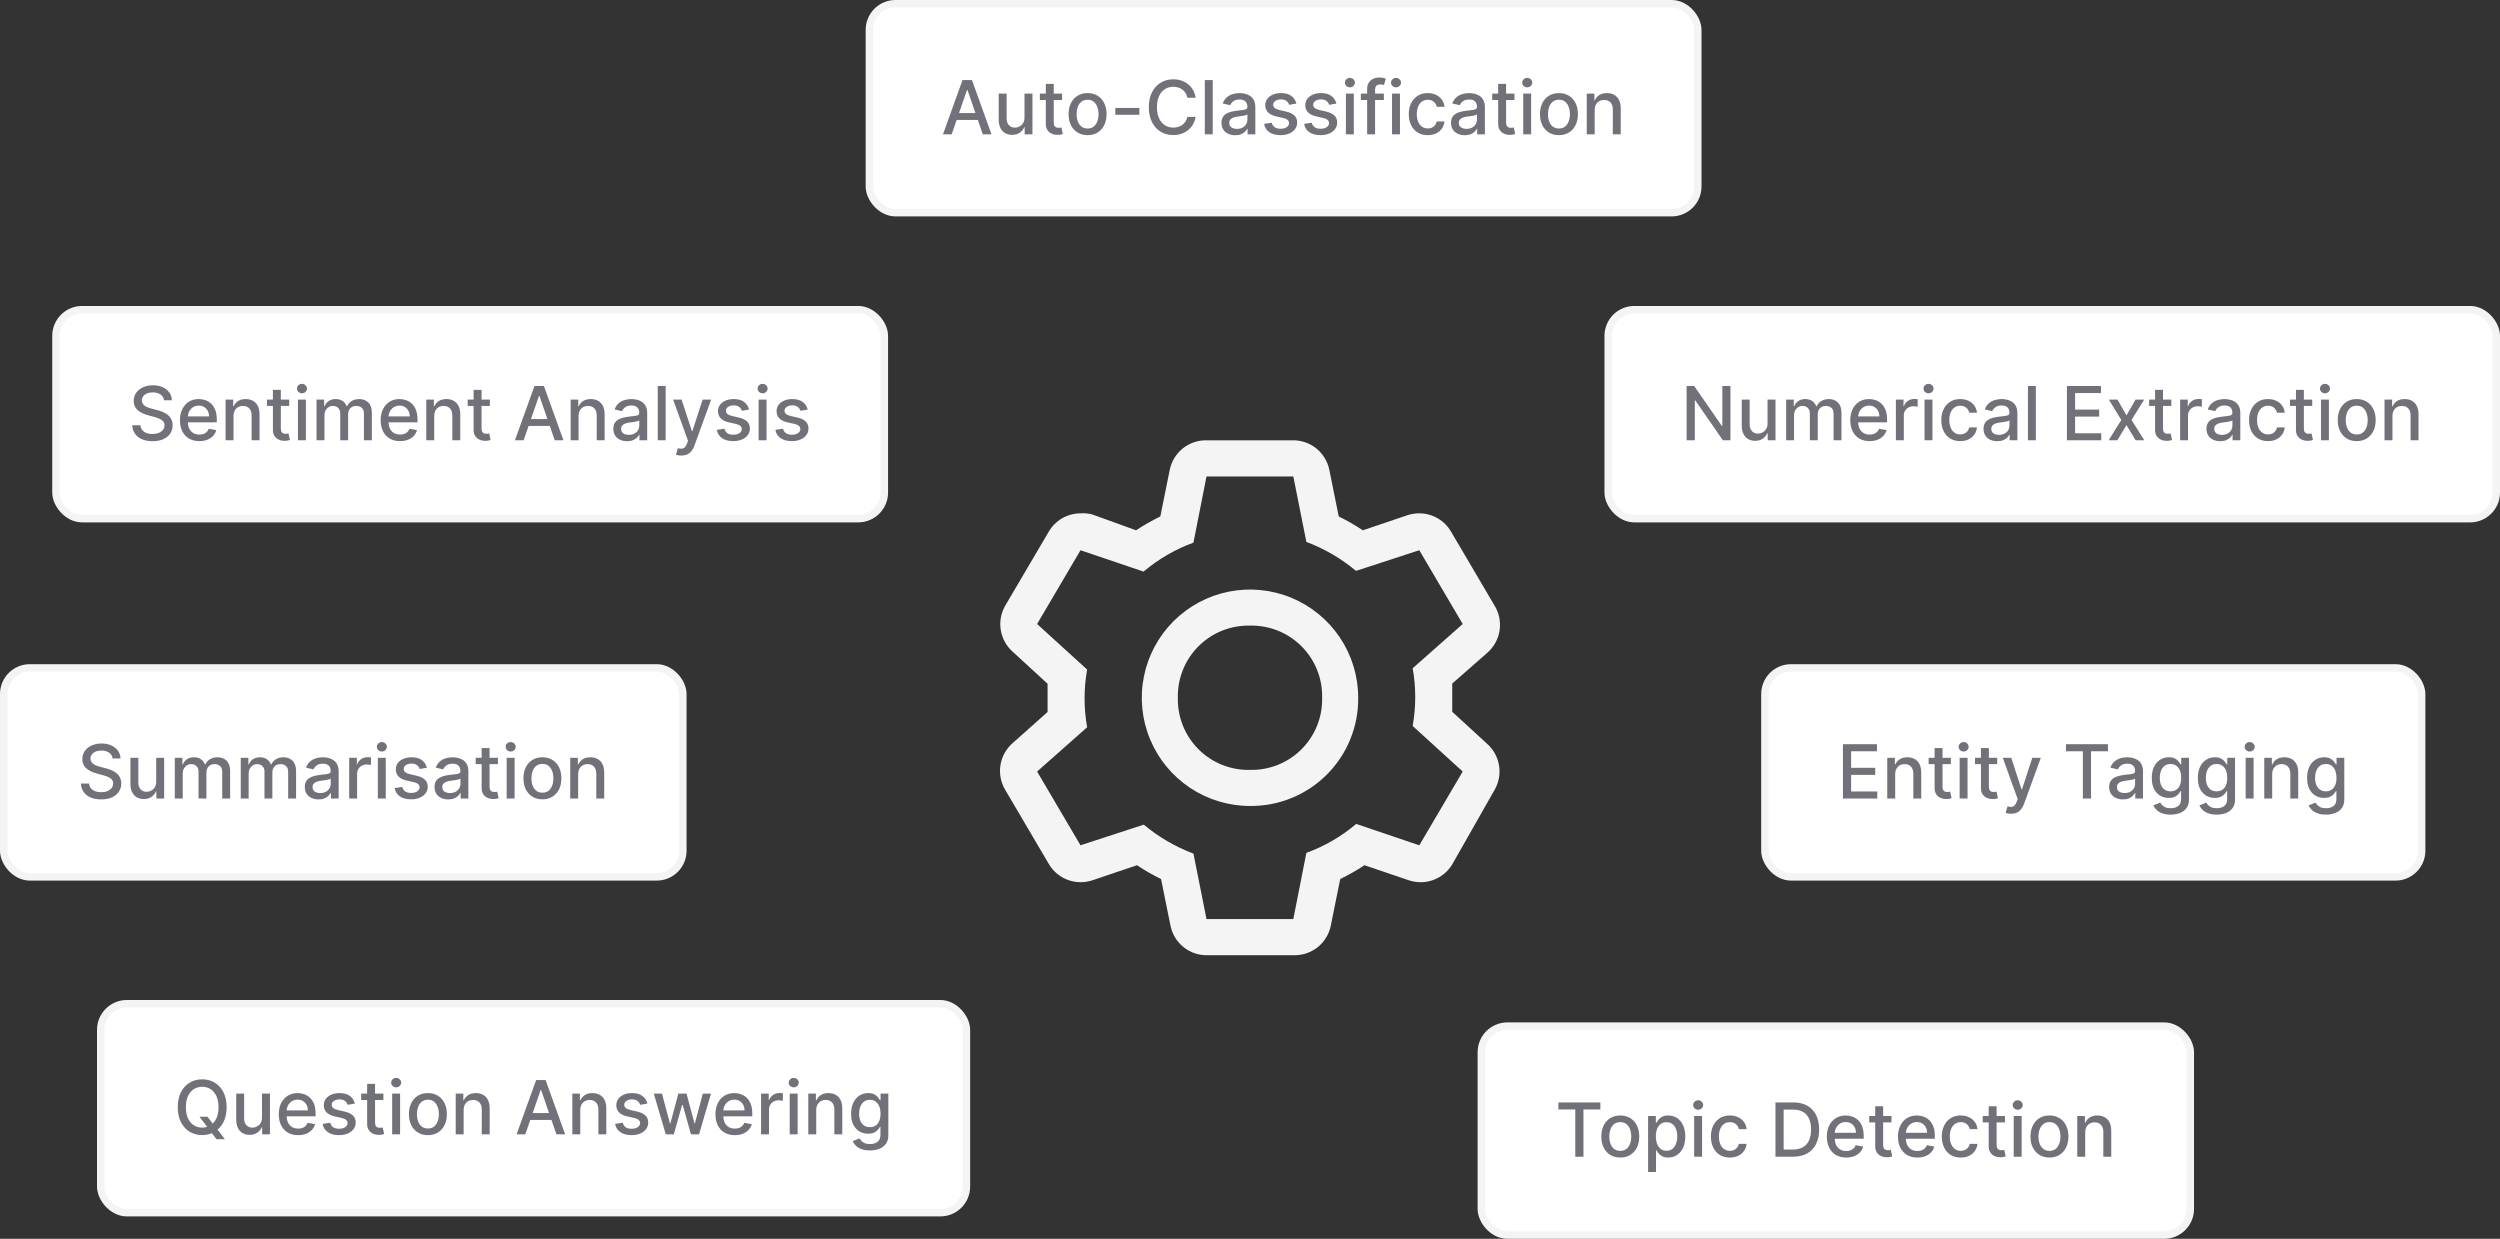 <svg width="335" height="166" viewBox="0 0 335 166" fill="none"
  xmlns="http://www.w3.org/2000/svg">
  <rect x="0" y="0" width="335" height="166" fill="#333333" stroke="none"/>
  <path d="M194.598 95.378V91.597L199.33 87.445C200.202 86.674 200.775 85.619 200.946 84.466C201.118 83.313 200.877 82.136 200.267 81.144L194.45 71.258C194.018 70.508 193.396 69.884 192.648 69.451C191.9 69.017 191.051 68.788 190.186 68.787C189.651 68.783 189.118 68.867 188.609 69.034L182.62 71.061C181.586 70.372 180.507 69.753 179.391 69.207L178.134 62.98C177.909 61.842 177.292 60.82 176.391 60.093C175.489 59.365 174.362 58.979 173.205 59.001H161.671C160.514 58.979 159.386 59.365 158.485 60.093C157.584 60.82 156.967 61.842 156.741 62.98L155.484 69.207C154.36 69.752 153.274 70.372 152.231 71.061L146.365 68.936C145.851 68.801 145.318 68.751 144.788 68.787C143.924 68.788 143.075 69.017 142.326 69.451C141.578 69.884 140.956 70.508 140.524 71.258L134.708 81.144C134.132 82.135 133.919 83.295 134.103 84.427C134.287 85.558 134.858 86.591 135.718 87.347L140.376 91.622V95.403L135.718 99.555C134.834 100.316 134.248 101.366 134.063 102.52C133.878 103.674 134.106 104.856 134.708 105.856L140.524 115.742C140.956 116.492 141.578 117.116 142.326 117.549C143.075 117.983 143.924 118.212 144.788 118.213C145.324 118.217 145.857 118.133 146.365 117.966L152.354 115.939C153.388 116.628 154.467 117.247 155.583 117.793L156.84 124.02C157.065 125.158 157.683 126.18 158.584 126.908C159.485 127.635 160.613 128.021 161.769 127.999H173.402C174.559 128.021 175.687 127.635 176.588 126.908C177.489 126.18 178.106 125.158 178.332 124.02L179.588 117.793C180.712 117.248 181.799 116.628 182.842 115.939L188.806 117.966C189.315 118.133 189.848 118.217 190.383 118.213C191.248 118.212 192.097 117.983 192.845 117.549C193.594 117.116 194.215 116.492 194.647 115.742L200.267 105.856C200.842 104.865 201.056 103.705 200.871 102.573C200.687 101.442 200.116 100.409 199.256 99.653L194.598 95.378ZM190.186 113.27L181.733 110.404C179.754 112.084 177.492 113.398 175.054 114.283L173.304 123.155H161.671L159.921 114.382C157.502 113.472 155.252 112.16 153.266 110.502L144.788 113.27L138.972 103.385L145.675 97.454C145.22 94.896 145.22 92.277 145.675 89.719L138.972 83.615L144.788 73.73L153.242 76.596C155.221 74.916 157.482 73.602 159.921 72.716L161.671 63.845H173.304L175.054 72.618C177.473 73.528 179.722 74.84 181.708 76.498L190.186 73.73L196.003 83.615L189.299 89.546C189.755 92.104 189.755 94.723 189.299 97.281L196.003 103.385L190.186 113.27Z" fill="#F4F4F5"/>
  <path d="M167.5 107.999C164.632 107.999 161.829 107.149 159.444 105.556C157.06 103.962 155.201 101.698 154.104 99.048C153.006 96.399 152.719 93.484 153.279 90.671C153.838 87.858 155.219 85.275 157.247 83.247C159.275 81.219 161.858 79.838 164.671 79.279C167.484 78.719 170.399 79.006 173.048 80.104C175.698 81.201 177.962 83.06 179.556 85.444C181.149 87.829 181.999 90.632 181.999 93.5C182.019 95.409 181.657 97.303 180.935 99.071C180.213 100.839 179.146 102.445 177.796 103.796C176.445 105.146 174.839 106.213 173.071 106.935C171.303 107.657 169.409 108.019 167.5 107.999ZM167.5 83.833C166.222 83.803 164.952 84.033 163.766 84.508C162.579 84.984 161.502 85.695 160.598 86.598C159.695 87.502 158.984 88.579 158.508 89.766C158.033 90.952 157.803 92.222 157.833 93.5C157.803 94.777 158.033 96.047 158.508 97.234C158.984 98.42 159.695 99.498 160.598 100.401C161.502 101.305 162.579 102.016 163.766 102.491C164.952 102.966 166.222 103.196 167.5 103.166C168.777 103.196 170.047 102.966 171.234 102.491C172.42 102.016 173.497 101.305 174.401 100.401C175.305 99.498 176.016 98.42 176.491 97.234C176.966 96.047 177.196 94.777 177.166 93.5C177.196 92.222 176.966 90.952 176.491 89.766C176.016 88.579 175.305 87.502 174.401 86.598C173.497 85.695 172.42 84.984 171.234 84.508C170.047 84.033 168.777 83.803 167.5 83.833Z" fill="#F4F4F5"/>
  <rect x="0.5" y="89.5" width="91" height="28" rx="3.5" fill="white"/>
  <rect x="0.5" y="89.5" width="91" height="28" rx="3.5" stroke="#F4F4F5"/>
  <path d="M15.092 101.638C15.054 101.302 14.898 101.041 14.623 100.857C14.348 100.67 14.003 100.576 13.586 100.576C13.288 100.576 13.03 100.623 12.812 100.718C12.594 100.81 12.425 100.938 12.304 101.102C12.186 101.263 12.127 101.446 12.127 101.652C12.127 101.825 12.167 101.974 12.247 102.099C12.33 102.225 12.438 102.33 12.57 102.415C12.705 102.498 12.85 102.568 13.004 102.625C13.158 102.679 13.306 102.724 13.448 102.76L14.158 102.945C14.39 103.001 14.628 103.078 14.872 103.175C15.116 103.272 15.342 103.4 15.55 103.559C15.758 103.718 15.926 103.914 16.054 104.148C16.184 104.383 16.25 104.663 16.25 104.99C16.25 105.402 16.143 105.768 15.93 106.087C15.719 106.407 15.413 106.659 15.01 106.844C14.61 107.028 14.126 107.121 13.558 107.121C13.013 107.121 12.542 107.034 12.144 106.862C11.747 106.689 11.435 106.444 11.21 106.126C10.986 105.807 10.861 105.428 10.838 104.99H11.938C11.96 105.253 12.045 105.472 12.194 105.647C12.346 105.82 12.539 105.949 12.773 106.034C13.01 106.117 13.269 106.158 13.551 106.158C13.861 106.158 14.136 106.11 14.378 106.013C14.622 105.913 14.814 105.776 14.953 105.601C15.093 105.423 15.163 105.216 15.163 104.979C15.163 104.764 15.101 104.588 14.978 104.45C14.857 104.313 14.693 104.199 14.485 104.109C14.279 104.019 14.045 103.94 13.785 103.871L12.926 103.637C12.343 103.478 11.882 103.245 11.541 102.938C11.202 102.63 11.033 102.223 11.033 101.716C11.033 101.297 11.146 100.931 11.374 100.619C11.601 100.306 11.909 100.063 12.297 99.891C12.685 99.715 13.123 99.628 13.611 99.628C14.103 99.628 14.538 99.714 14.914 99.887C15.293 100.06 15.591 100.298 15.809 100.601C16.027 100.902 16.141 101.247 16.15 101.638H15.092ZM20.931 104.738V101.545H21.996V107H20.952V106.055H20.895C20.77 106.347 20.569 106.589 20.291 106.783C20.017 106.975 19.675 107.071 19.265 107.071C18.915 107.071 18.605 106.994 18.335 106.84C18.067 106.684 17.857 106.453 17.703 106.148C17.551 105.842 17.476 105.465 17.476 105.015V101.545H18.537V104.887C18.537 105.259 18.64 105.555 18.846 105.775C19.052 105.995 19.32 106.105 19.649 106.105C19.848 106.105 20.045 106.055 20.242 105.956C20.441 105.857 20.605 105.706 20.735 105.505C20.868 105.304 20.933 105.048 20.931 104.738ZM23.423 107V101.545H24.442V102.433H24.509C24.623 102.133 24.809 101.898 25.067 101.73C25.325 101.56 25.634 101.474 25.994 101.474C26.358 101.474 26.664 101.56 26.91 101.73C27.159 101.901 27.342 102.135 27.46 102.433H27.517C27.647 102.142 27.855 101.91 28.139 101.737C28.423 101.562 28.761 101.474 29.154 101.474C29.649 101.474 30.053 101.629 30.365 101.94C30.68 102.25 30.837 102.717 30.837 103.342V107H29.776V103.442C29.776 103.072 29.675 102.805 29.474 102.639C29.273 102.473 29.032 102.391 28.753 102.391C28.407 102.391 28.139 102.497 27.947 102.71C27.755 102.921 27.659 103.192 27.659 103.523V107H26.601V103.374C26.601 103.078 26.509 102.84 26.324 102.661C26.139 102.481 25.899 102.391 25.603 102.391C25.402 102.391 25.216 102.444 25.046 102.55C24.878 102.655 24.741 102.8 24.637 102.987C24.535 103.174 24.485 103.391 24.485 103.637V107H23.423ZM32.261 107V101.545H33.28V102.433H33.347C33.461 102.133 33.647 101.898 33.905 101.73C34.163 101.56 34.472 101.474 34.832 101.474C35.196 101.474 35.502 101.56 35.748 101.73C35.996 101.901 36.18 102.135 36.298 102.433H36.355C36.485 102.142 36.693 101.91 36.977 101.737C37.261 101.562 37.599 101.474 37.992 101.474C38.487 101.474 38.891 101.629 39.203 101.94C39.518 102.25 39.675 102.717 39.675 103.342V107H38.614V103.442C38.614 103.072 38.513 102.805 38.312 102.639C38.111 102.473 37.87 102.391 37.591 102.391C37.245 102.391 36.977 102.497 36.785 102.71C36.593 102.921 36.497 103.192 36.497 103.523V107H35.439V103.374C35.439 103.078 35.347 102.84 35.162 102.661C34.977 102.481 34.737 102.391 34.441 102.391C34.24 102.391 34.054 102.444 33.883 102.55C33.715 102.655 33.579 102.8 33.475 102.987C33.373 103.174 33.322 103.391 33.322 103.637V107H32.261ZM42.686 107.121C42.34 107.121 42.028 107.057 41.748 106.929C41.469 106.799 41.248 106.611 41.084 106.364C40.923 106.118 40.843 105.816 40.843 105.459C40.843 105.151 40.902 104.898 41.02 104.699C41.139 104.5 41.299 104.343 41.5 104.227C41.701 104.111 41.926 104.023 42.175 103.964C42.423 103.905 42.676 103.86 42.934 103.829C43.261 103.791 43.526 103.76 43.73 103.737C43.934 103.71 44.081 103.669 44.174 103.612C44.266 103.555 44.312 103.463 44.312 103.335V103.31C44.312 103 44.225 102.76 44.05 102.589C43.877 102.419 43.619 102.334 43.275 102.334C42.918 102.334 42.636 102.413 42.43 102.572C42.227 102.728 42.086 102.902 42.008 103.094L41.01 102.866C41.128 102.535 41.301 102.268 41.528 102.064C41.758 101.858 42.022 101.709 42.32 101.616C42.618 101.522 42.932 101.474 43.261 101.474C43.479 101.474 43.71 101.5 43.954 101.553C44.2 101.602 44.429 101.695 44.643 101.83C44.858 101.964 45.034 102.157 45.172 102.408C45.309 102.657 45.378 102.98 45.378 103.378V107H44.341V106.254H44.298C44.23 106.392 44.127 106.527 43.989 106.659C43.852 106.792 43.675 106.902 43.46 106.989C43.245 107.077 42.987 107.121 42.686 107.121ZM42.917 106.268C43.21 106.268 43.461 106.21 43.67 106.094C43.88 105.978 44.04 105.827 44.149 105.64C44.26 105.451 44.316 105.248 44.316 105.033V104.33C44.278 104.367 44.205 104.403 44.096 104.436C43.989 104.467 43.867 104.494 43.73 104.518C43.593 104.539 43.459 104.559 43.329 104.578C43.198 104.595 43.09 104.609 43.002 104.621C42.796 104.647 42.608 104.691 42.437 104.752C42.269 104.814 42.134 104.902 42.032 105.018C41.933 105.132 41.883 105.284 41.883 105.473C41.883 105.736 41.98 105.935 42.175 106.07C42.369 106.202 42.616 106.268 42.917 106.268ZM46.792 107V101.545H47.818V102.412H47.875C47.974 102.118 48.15 101.888 48.401 101.719C48.654 101.549 48.94 101.464 49.26 101.464C49.326 101.464 49.404 101.466 49.494 101.471C49.587 101.476 49.659 101.482 49.711 101.489V102.504C49.668 102.492 49.593 102.479 49.484 102.465C49.375 102.449 49.266 102.44 49.157 102.44C48.906 102.44 48.682 102.494 48.486 102.6C48.292 102.704 48.138 102.85 48.024 103.037C47.91 103.222 47.854 103.432 47.854 103.669V107H46.792ZM50.63 107V101.545H51.692V107H50.63ZM51.166 100.704C50.981 100.704 50.823 100.642 50.69 100.519C50.56 100.394 50.495 100.245 50.495 100.072C50.495 99.897 50.56 99.747 50.69 99.624C50.823 99.499 50.981 99.436 51.166 99.436C51.351 99.436 51.508 99.499 51.638 99.624C51.771 99.747 51.837 99.897 51.837 100.072C51.837 100.245 51.771 100.394 51.638 100.519C51.508 100.642 51.351 100.704 51.166 100.704ZM57.207 102.877L56.245 103.048C56.205 102.924 56.141 102.807 56.053 102.696C55.968 102.585 55.852 102.494 55.705 102.423C55.559 102.352 55.375 102.316 55.155 102.316C54.854 102.316 54.603 102.384 54.402 102.518C54.201 102.651 54.1 102.823 54.1 103.033C54.1 103.216 54.168 103.362 54.303 103.474C54.438 103.585 54.655 103.676 54.956 103.747L55.822 103.946C56.324 104.062 56.698 104.241 56.945 104.482C57.191 104.724 57.314 105.037 57.314 105.423C57.314 105.75 57.219 106.041 57.03 106.297C56.843 106.55 56.581 106.749 56.245 106.893C55.911 107.038 55.524 107.11 55.084 107.11C54.473 107.11 53.975 106.98 53.589 106.719C53.203 106.457 52.966 106.084 52.879 105.601L53.905 105.445C53.969 105.712 54.1 105.915 54.299 106.052C54.498 106.187 54.757 106.254 55.077 106.254C55.425 106.254 55.703 106.182 55.911 106.038C56.12 105.891 56.224 105.712 56.224 105.501C56.224 105.331 56.16 105.188 56.032 105.072C55.907 104.956 55.714 104.868 55.453 104.809L54.53 104.607C54.021 104.491 53.644 104.306 53.401 104.053C53.159 103.799 53.038 103.478 53.038 103.09C53.038 102.768 53.128 102.487 53.308 102.245C53.488 102.004 53.737 101.815 54.054 101.68C54.371 101.543 54.735 101.474 55.144 101.474C55.734 101.474 56.198 101.602 56.536 101.858C56.875 102.111 57.099 102.451 57.207 102.877ZM60.069 107.121C59.723 107.121 59.411 107.057 59.131 106.929C58.852 106.799 58.63 106.611 58.467 106.364C58.306 106.118 58.226 105.816 58.226 105.459C58.226 105.151 58.285 104.898 58.403 104.699C58.522 104.5 58.681 104.343 58.883 104.227C59.084 104.111 59.309 104.023 59.557 103.964C59.806 103.905 60.059 103.86 60.317 103.829C60.644 103.791 60.909 103.76 61.113 103.737C61.316 103.71 61.464 103.669 61.557 103.612C61.649 103.555 61.695 103.463 61.695 103.335V103.31C61.695 103 61.608 102.76 61.432 102.589C61.26 102.419 61.002 102.334 60.658 102.334C60.301 102.334 60.019 102.413 59.813 102.572C59.609 102.728 59.469 102.902 59.39 103.094L58.393 102.866C58.511 102.535 58.684 102.268 58.911 102.064C59.141 101.858 59.405 101.709 59.703 101.616C60.001 101.522 60.315 101.474 60.644 101.474C60.862 101.474 61.093 101.5 61.337 101.553C61.583 101.602 61.812 101.695 62.025 101.83C62.241 101.964 62.417 102.157 62.554 102.408C62.692 102.657 62.761 102.98 62.761 103.378V107H61.724V106.254H61.681C61.612 106.392 61.509 106.527 61.372 106.659C61.235 106.792 61.058 106.902 60.843 106.989C60.627 107.077 60.369 107.121 60.069 107.121ZM60.3 106.268C60.593 106.268 60.844 106.21 61.052 106.094C61.263 105.978 61.423 105.827 61.532 105.64C61.643 105.451 61.699 105.248 61.699 105.033V104.33C61.661 104.367 61.587 104.403 61.478 104.436C61.372 104.467 61.25 104.494 61.113 104.518C60.975 104.539 60.842 104.559 60.712 104.578C60.581 104.595 60.472 104.609 60.385 104.621C60.179 104.647 59.991 104.691 59.82 104.752C59.652 104.814 59.517 104.902 59.415 105.018C59.316 105.132 59.266 105.284 59.266 105.473C59.266 105.736 59.363 105.935 59.557 106.07C59.752 106.202 59.999 106.268 60.3 106.268ZM66.721 101.545V102.398H63.742V101.545H66.721ZM64.54 100.239H65.602V105.398C65.602 105.604 65.633 105.759 65.695 105.864C65.756 105.965 65.835 106.035 65.933 106.073C66.032 106.109 66.14 106.126 66.256 106.126C66.341 106.126 66.415 106.121 66.479 106.109C66.543 106.097 66.593 106.087 66.629 106.08L66.82 106.957C66.759 106.981 66.671 107.005 66.558 107.028C66.444 107.054 66.302 107.069 66.131 107.071C65.852 107.076 65.592 107.026 65.35 106.922C65.109 106.818 64.913 106.657 64.764 106.439C64.615 106.221 64.54 105.948 64.54 105.619V100.239ZM67.895 107V101.545H68.957V107H67.895ZM68.432 100.704C68.247 100.704 68.088 100.642 67.956 100.519C67.826 100.394 67.76 100.245 67.76 100.072C67.76 99.897 67.826 99.747 67.956 99.624C68.088 99.499 68.247 99.436 68.432 99.436C68.616 99.436 68.774 99.499 68.904 99.624C69.037 99.747 69.103 99.897 69.103 100.072C69.103 100.245 69.037 100.394 68.904 100.519C68.774 100.642 68.616 100.704 68.432 100.704ZM72.683 107.11C72.172 107.11 71.726 106.993 71.344 106.759C70.963 106.524 70.667 106.196 70.457 105.775C70.246 105.353 70.141 104.861 70.141 104.298C70.141 103.732 70.246 103.237 70.457 102.813C70.667 102.389 70.963 102.06 71.344 101.826C71.726 101.592 72.172 101.474 72.683 101.474C73.195 101.474 73.641 101.592 74.022 101.826C74.403 102.06 74.699 102.389 74.91 102.813C75.121 103.237 75.226 103.732 75.226 104.298C75.226 104.861 75.121 105.353 74.91 105.775C74.699 106.196 74.403 106.524 74.022 106.759C73.641 106.993 73.195 107.11 72.683 107.11ZM72.687 106.219C73.018 106.219 73.293 106.131 73.511 105.956C73.728 105.781 73.889 105.548 73.994 105.256C74.1 104.965 74.153 104.644 74.153 104.294C74.153 103.946 74.1 103.626 73.994 103.335C73.889 103.042 73.728 102.806 73.511 102.629C73.293 102.451 73.018 102.362 72.687 102.362C72.353 102.362 72.076 102.451 71.856 102.629C71.638 102.806 71.476 103.042 71.369 103.335C71.265 103.626 71.213 103.946 71.213 104.294C71.213 104.644 71.265 104.965 71.369 105.256C71.476 105.548 71.638 105.781 71.856 105.956C72.076 106.131 72.353 106.219 72.687 106.219ZM77.473 103.761V107H76.411V101.545H77.43V102.433H77.498C77.623 102.144 77.82 101.912 78.087 101.737C78.357 101.562 78.697 101.474 79.106 101.474C79.478 101.474 79.804 101.553 80.083 101.709C80.362 101.863 80.579 102.092 80.733 102.398C80.887 102.703 80.964 103.081 80.964 103.531V107H79.902V103.658C79.902 103.263 79.799 102.954 79.593 102.732C79.387 102.507 79.104 102.394 78.744 102.394C78.498 102.394 78.279 102.447 78.087 102.554C77.898 102.661 77.748 102.817 77.636 103.023C77.527 103.226 77.473 103.473 77.473 103.761Z" fill="#71717A"/>
  <rect x="7.5" y="41.5" width="111" height="28" rx="3.5" fill="white"/>
  <rect x="7.5" y="41.5" width="111" height="28" rx="3.5" stroke="#F4F4F5"/>
  <path d="M21.975 53.638C21.937 53.302 21.78 53.041 21.506 52.856C21.231 52.669 20.886 52.576 20.469 52.576C20.171 52.576 19.913 52.623 19.695 52.718C19.477 52.81 19.308 52.938 19.187 53.102C19.069 53.263 19.009 53.446 19.009 53.652C19.009 53.825 19.05 53.974 19.13 54.099C19.213 54.225 19.321 54.33 19.453 54.416C19.588 54.498 19.733 54.568 19.887 54.625C20.04 54.679 20.188 54.724 20.33 54.76L21.041 54.945C21.273 55.001 21.511 55.078 21.754 55.175C21.998 55.273 22.224 55.4 22.433 55.559C22.641 55.718 22.809 55.914 22.937 56.148C23.067 56.383 23.132 56.663 23.132 56.99C23.132 57.402 23.026 57.768 22.813 58.087C22.602 58.407 22.295 58.659 21.893 58.844C21.493 59.028 21.009 59.121 20.441 59.121C19.896 59.121 19.425 59.034 19.027 58.861C18.629 58.689 18.318 58.444 18.093 58.126C17.868 57.807 17.744 57.428 17.72 56.99H18.821C18.843 57.253 18.928 57.472 19.077 57.647C19.228 57.82 19.421 57.949 19.656 58.034C19.892 58.117 20.152 58.158 20.433 58.158C20.744 58.158 21.019 58.11 21.261 58.013C21.505 57.913 21.696 57.776 21.836 57.601C21.976 57.423 22.046 57.216 22.046 56.979C22.046 56.764 21.984 56.588 21.861 56.45C21.74 56.313 21.576 56.199 21.367 56.109C21.161 56.019 20.928 55.94 20.668 55.871L19.808 55.637C19.226 55.478 18.764 55.245 18.424 54.938C18.085 54.63 17.916 54.222 17.916 53.716C17.916 53.297 18.029 52.931 18.257 52.619C18.484 52.306 18.792 52.063 19.18 51.891C19.568 51.715 20.006 51.628 20.494 51.628C20.986 51.628 21.421 51.714 21.797 51.887C22.176 52.06 22.474 52.298 22.692 52.601C22.91 52.901 23.023 53.247 23.033 53.638H21.975ZM26.709 59.11C26.172 59.11 25.709 58.995 25.321 58.766C24.935 58.534 24.637 58.208 24.426 57.789C24.217 57.368 24.113 56.874 24.113 56.308C24.113 55.749 24.217 55.257 24.426 54.831C24.637 54.405 24.93 54.072 25.306 53.833C25.685 53.594 26.128 53.474 26.635 53.474C26.942 53.474 27.241 53.525 27.529 53.627C27.818 53.729 28.078 53.889 28.307 54.106C28.537 54.324 28.718 54.607 28.851 54.955C28.983 55.301 29.049 55.721 29.049 56.216V56.592H24.713V55.797H28.009C28.009 55.517 27.952 55.27 27.838 55.055C27.725 54.837 27.565 54.665 27.359 54.54C27.155 54.414 26.916 54.352 26.642 54.352C26.343 54.352 26.083 54.425 25.86 54.572C25.64 54.716 25.47 54.906 25.349 55.14C25.231 55.372 25.172 55.624 25.172 55.896V56.518C25.172 56.882 25.235 57.193 25.363 57.448C25.494 57.704 25.675 57.899 25.907 58.034C26.139 58.167 26.41 58.233 26.72 58.233C26.921 58.233 27.105 58.205 27.27 58.148C27.436 58.089 27.579 58.001 27.7 57.885C27.821 57.769 27.913 57.626 27.977 57.455L28.982 57.636C28.901 57.932 28.757 58.191 28.549 58.414C28.343 58.634 28.084 58.806 27.771 58.929C27.461 59.05 27.107 59.11 26.709 59.11ZM31.289 55.761V59H30.227V53.545H31.247V54.433H31.314C31.44 54.144 31.636 53.912 31.904 53.737C32.173 53.562 32.513 53.474 32.923 53.474C33.294 53.474 33.62 53.553 33.899 53.709C34.179 53.863 34.395 54.092 34.549 54.398C34.703 54.703 34.78 55.081 34.78 55.531V59H33.718V55.658C33.718 55.263 33.615 54.954 33.409 54.731C33.203 54.507 32.92 54.394 32.56 54.394C32.314 54.394 32.095 54.447 31.904 54.554C31.714 54.66 31.564 54.817 31.453 55.023C31.344 55.226 31.289 55.472 31.289 55.761ZM38.75 53.545V54.398H35.771V53.545H38.75ZM36.57 52.239H37.632V57.398C37.632 57.604 37.662 57.76 37.724 57.864C37.785 57.965 37.865 58.035 37.962 58.073C38.061 58.109 38.169 58.126 38.285 58.126C38.37 58.126 38.445 58.12 38.509 58.109C38.573 58.097 38.622 58.087 38.658 58.08L38.85 58.957C38.788 58.981 38.7 59.005 38.587 59.028C38.473 59.054 38.331 59.069 38.161 59.071C37.881 59.076 37.621 59.026 37.379 58.922C37.138 58.818 36.943 58.657 36.794 58.439C36.644 58.221 36.57 57.948 36.57 57.619V52.239ZM39.925 59V53.545H40.986V59H39.925ZM40.461 52.704C40.276 52.704 40.118 52.642 39.985 52.519C39.855 52.394 39.79 52.245 39.79 52.072C39.79 51.897 39.855 51.747 39.985 51.624C40.118 51.499 40.276 51.436 40.461 51.436C40.646 51.436 40.803 51.499 40.933 51.624C41.066 51.747 41.132 51.897 41.132 52.072C41.132 52.245 41.066 52.394 40.933 52.519C40.803 52.642 40.646 52.704 40.461 52.704ZM42.415 59V53.545H43.434V54.433H43.502C43.615 54.133 43.801 53.898 44.059 53.73C44.317 53.56 44.626 53.474 44.986 53.474C45.351 53.474 45.656 53.56 45.902 53.73C46.151 53.901 46.334 54.135 46.453 54.433H46.509C46.64 54.142 46.847 53.91 47.131 53.737C47.415 53.562 47.754 53.474 48.147 53.474C48.641 53.474 49.045 53.63 49.357 53.94C49.672 54.25 49.83 54.717 49.83 55.342V59H48.768V55.442C48.768 55.072 48.667 54.805 48.466 54.639C48.265 54.474 48.025 54.391 47.745 54.391C47.4 54.391 47.131 54.497 46.939 54.71C46.747 54.921 46.651 55.192 46.651 55.523V59H45.593V55.374C45.593 55.078 45.501 54.84 45.316 54.66C45.132 54.481 44.891 54.391 44.595 54.391C44.394 54.391 44.208 54.444 44.038 54.55C43.87 54.655 43.734 54.8 43.629 54.987C43.528 55.174 43.477 55.391 43.477 55.637V59H42.415ZM53.604 59.11C53.066 59.11 52.603 58.995 52.215 58.766C51.829 58.534 51.531 58.208 51.32 57.789C51.112 57.368 51.008 56.874 51.008 56.308C51.008 55.749 51.112 55.257 51.32 54.831C51.531 54.405 51.825 54.072 52.201 53.833C52.58 53.594 53.023 53.474 53.529 53.474C53.837 53.474 54.135 53.525 54.424 53.627C54.713 53.729 54.972 53.889 55.202 54.106C55.431 54.324 55.612 54.607 55.745 54.955C55.878 55.301 55.944 55.721 55.944 56.216V56.592H51.608V55.797H54.903C54.903 55.517 54.847 55.27 54.733 55.055C54.619 54.837 54.459 54.665 54.254 54.54C54.05 54.414 53.811 54.352 53.536 54.352C53.238 54.352 52.977 54.425 52.755 54.572C52.535 54.716 52.364 54.906 52.244 55.14C52.125 55.372 52.066 55.624 52.066 55.896V56.518C52.066 56.882 52.13 57.193 52.258 57.448C52.388 57.704 52.569 57.899 52.801 58.034C53.033 58.167 53.304 58.233 53.614 58.233C53.816 58.233 53.999 58.205 54.165 58.148C54.331 58.089 54.474 58.001 54.594 57.885C54.715 57.769 54.807 57.626 54.871 57.455L55.876 57.636C55.796 57.932 55.651 58.191 55.443 58.414C55.237 58.634 54.978 58.806 54.666 58.929C54.355 59.05 54.001 59.11 53.604 59.11ZM58.184 55.761V59H57.122V53.545H58.141V54.433H58.209C58.334 54.144 58.531 53.912 58.798 53.737C59.068 53.562 59.408 53.474 59.817 53.474C60.189 53.474 60.514 53.553 60.794 53.709C61.073 53.863 61.29 54.092 61.444 54.398C61.598 54.703 61.675 55.081 61.675 55.531V59H60.613V55.658C60.613 55.263 60.51 54.954 60.304 54.731C60.098 54.507 59.815 54.394 59.455 54.394C59.209 54.394 58.99 54.447 58.798 54.554C58.609 54.66 58.458 54.817 58.347 55.023C58.238 55.226 58.184 55.472 58.184 55.761ZM65.645 53.545V54.398H62.665V53.545H65.645ZM63.464 52.239H64.526V57.398C64.526 57.604 64.557 57.76 64.618 57.864C64.68 57.965 64.759 58.035 64.856 58.073C64.956 58.109 65.064 58.126 65.18 58.126C65.265 58.126 65.339 58.12 65.403 58.109C65.467 58.097 65.517 58.087 65.552 58.08L65.744 58.957C65.683 58.981 65.595 59.005 65.481 59.028C65.368 59.054 65.226 59.069 65.055 59.071C64.776 59.076 64.515 59.026 64.274 58.922C64.032 58.818 63.837 58.657 63.688 58.439C63.539 58.221 63.464 57.948 63.464 57.619V52.239ZM70.165 59H69.001L71.618 51.727H72.885L75.503 59H74.338L72.282 53.048H72.225L70.165 59ZM70.361 56.152H74.139V57.075H70.361V56.152ZM77.529 55.761V59H76.468V53.545H77.487V54.433H77.554C77.68 54.144 77.876 53.912 78.144 53.737C78.414 53.562 78.753 53.474 79.163 53.474C79.535 53.474 79.86 53.553 80.14 53.709C80.419 53.863 80.635 54.092 80.789 54.398C80.943 54.703 81.02 55.081 81.02 55.531V59H79.959V55.658C79.959 55.263 79.856 54.954 79.65 54.731C79.444 54.507 79.161 54.394 78.801 54.394C78.555 54.394 78.336 54.447 78.144 54.554C77.954 54.66 77.804 54.817 77.693 55.023C77.584 55.226 77.529 55.472 77.529 55.761ZM84.032 59.121C83.686 59.121 83.374 59.057 83.094 58.929C82.815 58.799 82.593 58.611 82.43 58.364C82.269 58.118 82.189 57.816 82.189 57.459C82.189 57.151 82.248 56.898 82.366 56.699C82.484 56.5 82.644 56.343 82.846 56.227C83.047 56.111 83.272 56.023 83.52 55.964C83.769 55.905 84.022 55.86 84.28 55.829C84.607 55.791 84.872 55.76 85.076 55.736C85.279 55.711 85.427 55.669 85.519 55.612C85.612 55.555 85.658 55.463 85.658 55.335V55.31C85.658 55 85.57 54.76 85.395 54.59C85.222 54.419 84.964 54.334 84.621 54.334C84.264 54.334 83.982 54.413 83.776 54.572C83.572 54.728 83.431 54.902 83.353 55.094L82.356 54.867C82.474 54.535 82.647 54.267 82.874 54.064C83.104 53.858 83.368 53.709 83.666 53.617C83.964 53.522 84.278 53.474 84.607 53.474C84.825 53.474 85.055 53.501 85.299 53.553C85.546 53.602 85.775 53.695 85.988 53.83C86.204 53.965 86.38 54.157 86.517 54.408C86.655 54.657 86.723 54.98 86.723 55.378V59H85.686V58.254H85.644C85.575 58.392 85.472 58.526 85.335 58.659C85.198 58.792 85.021 58.902 84.806 58.989C84.59 59.077 84.332 59.121 84.032 59.121ZM84.262 58.269C84.556 58.269 84.807 58.211 85.015 58.094C85.226 57.978 85.386 57.827 85.495 57.64C85.606 57.45 85.662 57.248 85.662 57.033V56.33C85.624 56.367 85.55 56.403 85.441 56.436C85.335 56.467 85.213 56.494 85.076 56.518C84.938 56.539 84.805 56.559 84.674 56.578C84.544 56.595 84.435 56.609 84.348 56.621C84.142 56.647 83.954 56.691 83.783 56.752C83.615 56.814 83.48 56.903 83.378 57.019C83.279 57.132 83.229 57.284 83.229 57.473C83.229 57.736 83.326 57.935 83.52 58.07C83.714 58.202 83.962 58.269 84.262 58.269ZM89.199 51.727V59H88.138V51.727H89.199ZM91.299 61.045C91.14 61.045 90.996 61.032 90.866 61.006C90.736 60.983 90.638 60.957 90.575 60.928L90.83 60.058C91.024 60.11 91.197 60.133 91.349 60.126C91.5 60.119 91.634 60.062 91.75 59.955C91.868 59.849 91.972 59.675 92.062 59.433L92.194 59.071L90.198 53.545H91.335L92.716 57.778H92.773L94.154 53.545H95.294L93.046 59.728C92.942 60.012 92.809 60.252 92.648 60.449C92.487 60.648 92.296 60.797 92.073 60.896C91.851 60.996 91.593 61.045 91.299 61.045ZM100.379 54.877L99.417 55.048C99.377 54.925 99.313 54.807 99.225 54.696C99.14 54.585 99.024 54.494 98.877 54.423C98.73 54.352 98.547 54.316 98.327 54.316C98.026 54.316 97.775 54.383 97.574 54.519C97.373 54.651 97.272 54.823 97.272 55.033C97.272 55.216 97.34 55.362 97.474 55.474C97.609 55.585 97.827 55.676 98.128 55.747L98.994 55.946C99.496 56.062 99.87 56.241 100.116 56.482C100.363 56.724 100.486 57.037 100.486 57.423C100.486 57.75 100.391 58.041 100.202 58.297C100.015 58.55 99.753 58.749 99.417 58.894C99.083 59.038 98.696 59.11 98.256 59.11C97.645 59.11 97.147 58.98 96.761 58.719C96.375 58.457 96.138 58.084 96.05 57.601L97.077 57.445C97.141 57.712 97.272 57.914 97.471 58.052C97.67 58.187 97.929 58.254 98.249 58.254C98.597 58.254 98.875 58.182 99.083 58.038C99.291 57.891 99.396 57.712 99.396 57.501C99.396 57.331 99.332 57.188 99.204 57.072C99.078 56.956 98.885 56.868 98.625 56.809L97.702 56.606C97.193 56.49 96.816 56.306 96.572 56.053C96.331 55.799 96.21 55.478 96.21 55.09C96.21 54.768 96.3 54.486 96.48 54.245C96.66 54.004 96.909 53.815 97.226 53.68C97.543 53.543 97.906 53.474 98.316 53.474C98.906 53.474 99.37 53.602 99.708 53.858C100.047 54.111 100.27 54.451 100.379 54.877ZM101.653 59V53.545H102.715V59H101.653ZM102.189 52.704C102.005 52.704 101.846 52.642 101.714 52.519C101.583 52.394 101.518 52.245 101.518 52.072C101.518 51.897 101.583 51.747 101.714 51.624C101.846 51.499 102.005 51.436 102.189 51.436C102.374 51.436 102.532 51.499 102.662 51.624C102.794 51.747 102.861 51.897 102.861 52.072C102.861 52.245 102.794 52.394 102.662 52.519C102.532 52.642 102.374 52.704 102.189 52.704ZM108.231 54.877L107.268 55.048C107.228 54.925 107.164 54.807 107.077 54.696C106.991 54.585 106.875 54.494 106.729 54.423C106.582 54.352 106.398 54.316 106.178 54.316C105.878 54.316 105.627 54.383 105.425 54.519C105.224 54.651 105.124 54.823 105.124 55.033C105.124 55.216 105.191 55.362 105.326 55.474C105.461 55.585 105.679 55.676 105.979 55.747L106.846 55.946C107.348 56.062 107.722 56.241 107.968 56.482C108.214 56.724 108.337 57.037 108.337 57.423C108.337 57.75 108.243 58.041 108.053 58.297C107.866 58.55 107.605 58.749 107.268 58.894C106.935 59.038 106.548 59.11 106.107 59.11C105.496 59.11 104.998 58.98 104.612 58.719C104.226 58.457 103.99 58.084 103.902 57.601L104.928 57.445C104.992 57.712 105.124 57.914 105.322 58.052C105.521 58.187 105.781 58.254 106.1 58.254C106.448 58.254 106.726 58.182 106.935 58.038C107.143 57.891 107.247 57.712 107.247 57.501C107.247 57.331 107.183 57.188 107.055 57.072C106.93 56.956 106.737 56.868 106.477 56.809L105.553 56.606C105.044 56.49 104.668 56.306 104.424 56.053C104.183 55.799 104.062 55.478 104.062 55.09C104.062 54.768 104.152 54.486 104.332 54.245C104.512 54.004 104.76 53.815 105.077 53.68C105.395 53.543 105.758 53.474 106.168 53.474C106.757 53.474 107.221 53.602 107.56 53.858C107.898 54.111 108.122 54.451 108.231 54.877Z" fill="#71717A"/>
  <rect x="116.5" y="0.5" width="111" height="28" rx="3.5" fill="white"/>
  <rect x="116.5" y="0.5" width="111" height="28" rx="3.5" stroke="#F4F4F5"/>
  <path d="M127.525 18H126.36L128.977 10.727H130.245L132.862 18H131.697L129.641 12.048H129.584L127.525 18ZM127.72 15.152H131.498V16.075H127.72V15.152ZM137.282 15.738V12.546H138.348V18H137.304V17.055H137.247C137.121 17.347 136.92 17.589 136.643 17.783C136.368 17.975 136.026 18.071 135.617 18.071C135.266 18.071 134.956 17.994 134.686 17.84C134.419 17.684 134.208 17.453 134.054 17.148C133.903 16.842 133.827 16.465 133.827 16.015V12.546H134.889V15.887C134.889 16.259 134.992 16.555 135.198 16.775C135.404 16.995 135.671 17.105 136 17.105C136.199 17.105 136.397 17.055 136.593 16.956C136.792 16.857 136.957 16.706 137.087 16.505C137.22 16.304 137.285 16.048 137.282 15.738ZM142.32 12.546V13.398H139.341V12.546H142.32ZM140.14 11.239H141.202V16.398C141.202 16.604 141.233 16.759 141.294 16.864C141.356 16.965 141.435 17.035 141.532 17.073C141.632 17.109 141.739 17.126 141.855 17.126C141.941 17.126 142.015 17.12 142.079 17.109C142.143 17.097 142.193 17.087 142.228 17.08L142.42 17.957C142.358 17.981 142.271 18.005 142.157 18.028C142.044 18.055 141.901 18.069 141.731 18.071C141.452 18.076 141.191 18.026 140.95 17.922C140.708 17.818 140.513 17.657 140.364 17.439C140.215 17.221 140.14 16.948 140.14 16.619V11.239ZM145.734 18.11C145.223 18.11 144.776 17.993 144.395 17.759C144.014 17.524 143.718 17.196 143.507 16.775C143.297 16.354 143.191 15.861 143.191 15.298C143.191 14.732 143.297 14.237 143.507 13.813C143.718 13.389 144.014 13.06 144.395 12.826C144.776 12.592 145.223 12.474 145.734 12.474C146.245 12.474 146.692 12.592 147.073 12.826C147.454 13.06 147.75 13.389 147.961 13.813C148.171 14.237 148.277 14.732 148.277 15.298C148.277 15.861 148.171 16.354 147.961 16.775C147.75 17.196 147.454 17.524 147.073 17.759C146.692 17.993 146.245 18.11 145.734 18.11ZM145.738 17.219C146.069 17.219 146.344 17.131 146.561 16.956C146.779 16.781 146.94 16.548 147.044 16.256C147.151 15.965 147.204 15.644 147.204 15.294C147.204 14.946 147.151 14.626 147.044 14.335C146.94 14.042 146.779 13.806 146.561 13.629C146.344 13.451 146.069 13.362 145.738 13.362C145.404 13.362 145.127 13.451 144.907 13.629C144.689 13.806 144.527 14.042 144.42 14.335C144.316 14.626 144.264 14.946 144.264 15.294C144.264 15.644 144.316 15.965 144.42 16.256C144.527 16.548 144.689 16.781 144.907 16.956C145.127 17.131 145.404 17.219 145.738 17.219ZM152.676 14.467V15.386H149.451V14.467H152.676ZM160.216 13.092H159.108C159.066 12.856 158.987 12.647 158.871 12.467C158.755 12.287 158.613 12.135 158.444 12.009C158.276 11.884 158.088 11.789 157.88 11.725C157.674 11.661 157.455 11.629 157.223 11.629C156.804 11.629 156.429 11.735 156.097 11.945C155.768 12.156 155.508 12.465 155.316 12.872C155.126 13.279 155.032 13.777 155.032 14.364C155.032 14.956 155.126 15.455 155.316 15.862C155.508 16.269 155.769 16.577 156.101 16.785C156.432 16.994 156.805 17.098 157.219 17.098C157.449 17.098 157.667 17.067 157.873 17.006C158.081 16.942 158.269 16.848 158.437 16.725C158.605 16.602 158.747 16.452 158.863 16.274C158.982 16.094 159.064 15.888 159.108 15.656L160.216 15.66C160.157 16.017 160.042 16.346 159.872 16.647C159.704 16.945 159.487 17.203 159.222 17.421C158.959 17.637 158.659 17.803 158.32 17.922C157.982 18.04 157.612 18.099 157.212 18.099C156.582 18.099 156.021 17.95 155.529 17.652C155.037 17.351 154.648 16.922 154.364 16.363C154.082 15.804 153.942 15.138 153.942 14.364C153.942 13.587 154.084 12.921 154.368 12.364C154.652 11.806 155.04 11.377 155.532 11.079C156.025 10.778 156.585 10.628 157.212 10.628C157.598 10.628 157.958 10.684 158.292 10.795C158.628 10.904 158.93 11.065 159.197 11.278C159.465 11.488 159.686 11.746 159.861 12.052C160.037 12.355 160.155 12.702 160.216 13.092ZM162.506 10.727V18H161.444V10.727H162.506ZM165.522 18.121C165.176 18.121 164.864 18.057 164.584 17.929C164.305 17.799 164.084 17.611 163.92 17.364C163.759 17.118 163.679 16.816 163.679 16.459C163.679 16.151 163.738 15.898 163.856 15.699C163.975 15.5 164.135 15.343 164.336 15.227C164.537 15.111 164.762 15.023 165.01 14.964C165.259 14.905 165.512 14.86 165.77 14.829C166.097 14.791 166.362 14.76 166.566 14.736C166.769 14.71 166.917 14.669 167.01 14.612C167.102 14.555 167.148 14.463 167.148 14.335V14.31C167.148 14 167.061 13.76 166.885 13.589C166.713 13.419 166.455 13.334 166.111 13.334C165.754 13.334 165.472 13.413 165.266 13.572C165.063 13.728 164.922 13.902 164.844 14.094L163.846 13.867C163.964 13.535 164.137 13.268 164.364 13.064C164.594 12.858 164.858 12.709 165.156 12.617C165.454 12.522 165.768 12.474 166.097 12.474C166.315 12.474 166.546 12.501 166.79 12.553C167.036 12.602 167.265 12.695 167.479 12.829C167.694 12.964 167.87 13.157 168.008 13.408C168.145 13.657 168.214 13.98 168.214 14.378V18H167.177V17.254H167.134C167.065 17.392 166.962 17.526 166.825 17.659C166.688 17.792 166.511 17.902 166.296 17.989C166.081 18.077 165.823 18.121 165.522 18.121ZM165.753 17.268C166.046 17.268 166.297 17.21 166.506 17.095C166.716 16.979 166.876 16.827 166.985 16.64C167.096 16.451 167.152 16.248 167.152 16.033V15.329C167.114 15.367 167.041 15.403 166.932 15.436C166.825 15.467 166.703 15.494 166.566 15.518C166.429 15.539 166.295 15.559 166.165 15.578C166.034 15.595 165.925 15.609 165.838 15.621C165.632 15.647 165.444 15.691 165.273 15.752C165.105 15.814 164.97 15.902 164.868 16.018C164.769 16.132 164.719 16.284 164.719 16.473C164.719 16.736 164.816 16.935 165.01 17.07C165.205 17.202 165.452 17.268 165.753 17.268ZM173.715 13.877L172.753 14.048C172.713 13.925 172.649 13.807 172.561 13.696C172.476 13.585 172.36 13.494 172.213 13.423C172.066 13.352 171.883 13.316 171.663 13.316C171.362 13.316 171.111 13.383 170.91 13.518C170.709 13.651 170.608 13.823 170.608 14.033C170.608 14.216 170.675 14.363 170.81 14.474C170.945 14.585 171.163 14.676 171.464 14.747L172.33 14.946C172.832 15.062 173.206 15.241 173.452 15.482C173.699 15.724 173.822 16.037 173.822 16.423C173.822 16.75 173.727 17.041 173.538 17.297C173.351 17.55 173.089 17.749 172.753 17.893C172.419 18.038 172.032 18.11 171.592 18.11C170.981 18.11 170.482 17.98 170.097 17.72C169.711 17.457 169.474 17.084 169.386 16.601L170.413 16.445C170.477 16.712 170.608 16.915 170.807 17.052C171.006 17.187 171.265 17.254 171.585 17.254C171.933 17.254 172.211 17.182 172.419 17.038C172.627 16.891 172.732 16.712 172.732 16.501C172.732 16.331 172.668 16.188 172.54 16.072C172.414 15.956 172.221 15.868 171.961 15.809L171.038 15.607C170.529 15.491 170.152 15.306 169.908 15.053C169.667 14.799 169.546 14.479 169.546 14.09C169.546 13.768 169.636 13.486 169.816 13.245C169.996 13.004 170.245 12.815 170.562 12.68C170.879 12.543 171.242 12.474 171.652 12.474C172.241 12.474 172.705 12.602 173.044 12.858C173.383 13.111 173.606 13.451 173.715 13.877ZM179.077 13.877L178.114 14.048C178.074 13.925 178.01 13.807 177.922 13.696C177.837 13.585 177.721 13.494 177.574 13.423C177.428 13.352 177.244 13.316 177.024 13.316C176.723 13.316 176.472 13.383 176.271 13.518C176.07 13.651 175.969 13.823 175.969 14.033C175.969 14.216 176.037 14.363 176.172 14.474C176.307 14.585 176.524 14.676 176.825 14.747L177.692 14.946C178.193 15.062 178.568 15.241 178.814 15.482C179.06 15.724 179.183 16.037 179.183 16.423C179.183 16.75 179.088 17.041 178.899 17.297C178.712 17.55 178.45 17.749 178.114 17.893C177.78 18.038 177.393 18.11 176.953 18.11C176.342 18.11 175.844 17.98 175.458 17.72C175.072 17.457 174.835 17.084 174.748 16.601L175.774 16.445C175.838 16.712 175.969 16.915 176.168 17.052C176.367 17.187 176.626 17.254 176.946 17.254C177.294 17.254 177.572 17.182 177.78 17.038C177.989 16.891 178.093 16.712 178.093 16.501C178.093 16.331 178.029 16.188 177.901 16.072C177.776 15.956 177.583 15.868 177.322 15.809L176.399 15.607C175.89 15.491 175.514 15.306 175.27 15.053C175.028 14.799 174.907 14.479 174.907 14.09C174.907 13.768 174.997 13.486 175.177 13.245C175.357 13.004 175.606 12.815 175.923 12.68C176.24 12.543 176.604 12.474 177.013 12.474C177.603 12.474 178.067 12.602 178.405 12.858C178.744 13.111 178.968 13.451 179.077 13.877ZM180.35 18V12.546H181.412V18H180.35ZM180.887 11.704C180.702 11.704 180.543 11.642 180.411 11.519C180.281 11.394 180.216 11.245 180.216 11.072C180.216 10.896 180.281 10.747 180.411 10.624C180.543 10.499 180.702 10.436 180.887 10.436C181.071 10.436 181.229 10.499 181.359 10.624C181.492 10.747 181.558 10.896 181.558 11.072C181.558 11.245 181.492 11.394 181.359 11.519C181.229 11.642 181.071 11.704 180.887 11.704ZM185.437 12.546V13.398H182.354V12.546H185.437ZM183.199 18V11.913C183.199 11.572 183.274 11.29 183.423 11.065C183.572 10.837 183.77 10.668 184.016 10.557C184.262 10.443 184.53 10.386 184.819 10.386C185.032 10.386 185.214 10.404 185.366 10.44C185.517 10.473 185.63 10.504 185.703 10.532L185.454 11.391C185.405 11.377 185.341 11.361 185.263 11.342C185.184 11.32 185.09 11.31 184.979 11.31C184.72 11.31 184.536 11.374 184.425 11.501C184.316 11.629 184.261 11.814 184.261 12.055V18H183.199ZM186.532 18V12.546H187.594V18H186.532ZM187.068 11.704C186.884 11.704 186.725 11.642 186.593 11.519C186.462 11.394 186.397 11.245 186.397 11.072C186.397 10.896 186.462 10.747 186.593 10.624C186.725 10.499 186.884 10.436 187.068 10.436C187.253 10.436 187.41 10.499 187.541 10.624C187.673 10.747 187.74 10.896 187.74 11.072C187.74 11.245 187.673 11.394 187.541 11.519C187.41 11.642 187.253 11.704 187.068 11.704ZM191.32 18.11C190.792 18.11 190.337 17.991 189.956 17.751C189.578 17.51 189.286 17.177 189.083 16.754C188.879 16.33 188.777 15.845 188.777 15.298C188.777 14.744 188.882 14.255 189.09 13.831C189.298 13.405 189.592 13.072 189.971 12.833C190.349 12.594 190.796 12.474 191.309 12.474C191.724 12.474 192.093 12.551 192.417 12.705C192.742 12.857 193.003 13.07 193.202 13.345C193.403 13.619 193.523 13.94 193.561 14.307H192.527C192.471 14.051 192.34 13.831 192.137 13.646C191.935 13.462 191.666 13.369 191.327 13.369C191.031 13.369 190.772 13.447 190.549 13.604C190.329 13.758 190.158 13.978 190.034 14.264C189.911 14.548 189.85 14.884 189.85 15.273C189.85 15.671 189.91 16.014 190.031 16.303C190.152 16.591 190.322 16.815 190.542 16.974C190.765 17.132 191.026 17.212 191.327 17.212C191.528 17.212 191.711 17.175 191.874 17.102C192.04 17.026 192.178 16.918 192.289 16.778C192.403 16.639 192.482 16.471 192.527 16.274H193.561C193.523 16.627 193.408 16.942 193.216 17.219C193.025 17.496 192.768 17.713 192.446 17.872C192.126 18.031 191.751 18.11 191.32 18.11ZM196.284 18.121C195.938 18.121 195.625 18.057 195.346 17.929C195.067 17.799 194.845 17.611 194.682 17.364C194.521 17.118 194.441 16.816 194.441 16.459C194.441 16.151 194.5 15.898 194.618 15.699C194.736 15.5 194.896 15.343 195.097 15.227C195.299 15.111 195.524 15.023 195.772 14.964C196.021 14.905 196.274 14.86 196.532 14.829C196.859 14.791 197.124 14.76 197.328 14.736C197.531 14.71 197.679 14.669 197.771 14.612C197.864 14.555 197.91 14.463 197.91 14.335V14.31C197.91 14 197.822 13.76 197.647 13.589C197.474 13.419 197.216 13.334 196.873 13.334C196.516 13.334 196.234 13.413 196.028 13.572C195.824 13.728 195.683 13.902 195.605 14.094L194.607 13.867C194.726 13.535 194.899 13.268 195.126 13.064C195.356 12.858 195.619 12.709 195.918 12.617C196.216 12.522 196.53 12.474 196.859 12.474C197.077 12.474 197.307 12.501 197.551 12.553C197.798 12.602 198.027 12.695 198.24 12.829C198.456 12.964 198.632 13.157 198.769 13.408C198.907 13.657 198.975 13.98 198.975 14.378V18H197.938V17.254H197.896C197.827 17.392 197.724 17.526 197.587 17.659C197.45 17.792 197.273 17.902 197.058 17.989C196.842 18.077 196.584 18.121 196.284 18.121ZM196.514 17.268C196.808 17.268 197.059 17.21 197.267 17.095C197.478 16.979 197.638 16.827 197.747 16.64C197.858 16.451 197.914 16.248 197.914 16.033V15.329C197.876 15.367 197.802 15.403 197.693 15.436C197.587 15.467 197.465 15.494 197.328 15.518C197.19 15.539 197.057 15.559 196.926 15.578C196.796 15.595 196.687 15.609 196.6 15.621C196.394 15.647 196.205 15.691 196.035 15.752C195.867 15.814 195.732 15.902 195.63 16.018C195.531 16.132 195.481 16.284 195.481 16.473C195.481 16.736 195.578 16.935 195.772 17.07C195.966 17.202 196.214 17.268 196.514 17.268ZM202.936 12.546V13.398H199.956V12.546H202.936ZM200.755 11.239H201.817V16.398C201.817 16.604 201.848 16.759 201.909 16.864C201.971 16.965 202.05 17.035 202.147 17.073C202.247 17.109 202.355 17.126 202.471 17.126C202.556 17.126 202.63 17.12 202.694 17.109C202.758 17.097 202.808 17.087 202.843 17.08L203.035 17.957C202.974 17.981 202.886 18.005 202.772 18.028C202.659 18.055 202.517 18.069 202.346 18.071C202.067 18.076 201.806 18.026 201.565 17.922C201.324 17.818 201.128 17.657 200.979 17.439C200.83 17.221 200.755 16.948 200.755 16.619V11.239ZM204.11 18V12.546H205.172V18H204.11ZM204.646 11.704C204.462 11.704 204.303 11.642 204.171 11.519C204.04 11.394 203.975 11.245 203.975 11.072C203.975 10.896 204.04 10.747 204.171 10.624C204.303 10.499 204.462 10.436 204.646 10.436C204.831 10.436 204.989 10.499 205.119 10.624C205.251 10.747 205.318 10.896 205.318 11.072C205.318 11.245 205.251 11.394 205.119 11.519C204.989 11.642 204.831 11.704 204.646 11.704ZM208.898 18.11C208.387 18.11 207.94 17.993 207.559 17.759C207.178 17.524 206.882 17.196 206.672 16.775C206.461 16.354 206.355 15.861 206.355 15.298C206.355 14.732 206.461 14.237 206.672 13.813C206.882 13.389 207.178 13.06 207.559 12.826C207.94 12.592 208.387 12.474 208.898 12.474C209.409 12.474 209.856 12.592 210.237 12.826C210.618 13.06 210.914 13.389 211.125 13.813C211.335 14.237 211.441 14.732 211.441 15.298C211.441 15.861 211.335 16.354 211.125 16.775C210.914 17.196 210.618 17.524 210.237 17.759C209.856 17.993 209.409 18.11 208.898 18.11ZM208.902 17.219C209.233 17.219 209.508 17.131 209.725 16.956C209.943 16.781 210.104 16.548 210.208 16.256C210.315 15.965 210.368 15.644 210.368 15.294C210.368 14.946 210.315 14.626 210.208 14.335C210.104 14.042 209.943 13.806 209.725 13.629C209.508 13.451 209.233 13.362 208.902 13.362C208.568 13.362 208.291 13.451 208.071 13.629C207.853 13.806 207.691 14.042 207.584 14.335C207.48 14.626 207.428 14.946 207.428 15.294C207.428 15.644 207.48 15.965 207.584 16.256C207.691 16.548 207.853 16.781 208.071 16.956C208.291 17.131 208.568 17.219 208.902 17.219ZM213.688 14.761V18H212.626V12.546H213.645V13.433H213.713C213.838 13.144 214.035 12.912 214.302 12.737C214.572 12.562 214.912 12.474 215.321 12.474C215.693 12.474 216.018 12.553 216.298 12.709C216.577 12.863 216.794 13.092 216.948 13.398C217.102 13.703 217.178 14.081 217.178 14.53V18H216.117V14.658C216.117 14.263 216.014 13.954 215.808 13.732C215.602 13.507 215.319 13.394 214.959 13.394C214.713 13.394 214.494 13.447 214.302 13.554C214.113 13.661 213.962 13.817 213.851 14.023C213.742 14.226 213.688 14.473 213.688 14.761Z" fill="#71717A"/>
  <rect x="215.5" y="41.5" width="119" height="28" rx="3.5" fill="white"/>
  <rect x="215.5" y="41.5" width="119" height="28" rx="3.5" stroke="#F4F4F5"/>
  <path d="M231.879 51.727V59H230.87L227.174 53.666H227.106V59H226.009V51.727H227.025L230.725 57.068H230.792V51.727H231.879ZM236.85 56.738V53.545H237.915V59H236.871V58.055H236.814C236.689 58.347 236.487 58.589 236.21 58.783C235.936 58.975 235.594 59.071 235.184 59.071C234.834 59.071 234.524 58.994 234.254 58.84C233.986 58.684 233.776 58.453 233.622 58.148C233.47 57.842 233.394 57.465 233.394 57.015V53.545H234.456V56.887C234.456 57.259 234.559 57.555 234.765 57.775C234.971 57.995 235.239 58.105 235.568 58.105C235.767 58.105 235.964 58.055 236.161 57.956C236.36 57.856 236.524 57.706 236.654 57.505C236.787 57.304 236.852 57.048 236.85 56.738ZM239.342 59V53.545H240.361V54.433H240.428C240.542 54.133 240.728 53.898 240.986 53.73C241.244 53.56 241.553 53.474 241.913 53.474C242.277 53.474 242.583 53.56 242.829 53.73C243.078 53.901 243.261 54.135 243.379 54.433H243.436C243.566 54.142 243.774 53.91 244.058 53.737C244.342 53.562 244.68 53.474 245.073 53.474C245.568 53.474 245.972 53.63 246.284 53.94C246.599 54.25 246.756 54.717 246.756 55.342V59H245.695V55.442C245.695 55.072 245.594 54.805 245.393 54.639C245.192 54.474 244.951 54.391 244.672 54.391C244.326 54.391 244.058 54.497 243.866 54.71C243.674 54.921 243.578 55.192 243.578 55.523V59H242.52V55.374C242.52 55.078 242.428 54.84 242.243 54.66C242.058 54.481 241.818 54.391 241.522 54.391C241.321 54.391 241.135 54.444 240.965 54.55C240.796 54.655 240.66 54.8 240.556 54.987C240.454 55.174 240.403 55.391 240.403 55.637V59H239.342ZM250.53 59.11C249.993 59.11 249.53 58.995 249.142 58.766C248.756 58.534 248.458 58.208 248.247 57.789C248.039 57.368 247.935 56.874 247.935 56.308C247.935 55.749 248.039 55.257 248.247 54.831C248.458 54.405 248.751 54.072 249.128 53.833C249.507 53.594 249.949 53.474 250.456 53.474C250.764 53.474 251.062 53.525 251.351 53.627C251.64 53.729 251.899 53.889 252.128 54.106C252.358 54.324 252.539 54.607 252.672 54.955C252.804 55.301 252.871 55.721 252.871 56.216V56.592H248.535V55.797H251.83C251.83 55.517 251.773 55.27 251.66 55.055C251.546 54.837 251.386 54.665 251.18 54.54C250.977 54.414 250.738 54.352 250.463 54.352C250.165 54.352 249.904 54.425 249.682 54.572C249.462 54.716 249.291 54.906 249.17 55.14C249.052 55.372 248.993 55.624 248.993 55.896V56.518C248.993 56.882 249.057 57.193 249.185 57.448C249.315 57.704 249.496 57.899 249.728 58.034C249.96 58.167 250.231 58.233 250.541 58.233C250.742 58.233 250.926 58.205 251.092 58.148C251.257 58.089 251.4 58.001 251.521 57.885C251.642 57.769 251.734 57.626 251.798 57.455L252.803 57.636C252.723 57.932 252.578 58.191 252.37 58.414C252.164 58.634 251.905 58.806 251.592 58.929C251.282 59.05 250.928 59.11 250.53 59.11ZM254.049 59V53.545H255.075V54.412H255.132C255.231 54.118 255.406 53.888 255.657 53.719C255.911 53.549 256.197 53.464 256.517 53.464C256.583 53.464 256.661 53.466 256.751 53.471C256.843 53.476 256.916 53.481 256.968 53.489V54.504C256.925 54.492 256.849 54.479 256.741 54.465C256.632 54.449 256.523 54.44 256.414 54.44C256.163 54.44 255.939 54.494 255.743 54.6C255.549 54.704 255.395 54.85 255.281 55.037C255.167 55.222 255.111 55.432 255.111 55.669V59H254.049ZM257.887 59V53.545H258.948V59H257.887ZM258.423 52.704C258.238 52.704 258.08 52.642 257.947 52.519C257.817 52.394 257.752 52.245 257.752 52.072C257.752 51.897 257.817 51.747 257.947 51.624C258.08 51.499 258.238 51.436 258.423 51.436C258.608 51.436 258.765 51.499 258.895 51.624C259.028 51.747 259.094 51.897 259.094 52.072C259.094 52.245 259.028 52.394 258.895 52.519C258.765 52.642 258.608 52.704 258.423 52.704ZM262.674 59.11C262.147 59.11 261.692 58.99 261.311 58.751C260.932 58.51 260.641 58.177 260.437 57.754C260.234 57.33 260.132 56.844 260.132 56.298C260.132 55.744 260.236 55.255 260.444 54.831C260.653 54.405 260.946 54.072 261.325 53.833C261.704 53.594 262.15 53.474 262.664 53.474C263.078 53.474 263.447 53.551 263.772 53.705C264.096 53.857 264.358 54.07 264.557 54.344C264.758 54.619 264.877 54.94 264.915 55.307H263.882C263.825 55.051 263.695 54.831 263.491 54.646C263.29 54.462 263.02 54.369 262.682 54.369C262.386 54.369 262.126 54.447 261.904 54.604C261.684 54.758 261.512 54.978 261.389 55.264C261.266 55.548 261.204 55.885 261.204 56.273C261.204 56.67 261.265 57.014 261.385 57.303C261.506 57.591 261.677 57.815 261.897 57.974C262.119 58.132 262.381 58.212 262.682 58.212C262.883 58.212 263.065 58.175 263.228 58.102C263.394 58.026 263.533 57.918 263.644 57.778C263.758 57.639 263.837 57.471 263.882 57.274H264.915C264.877 57.627 264.763 57.942 264.571 58.219C264.379 58.496 264.122 58.714 263.8 58.872C263.481 59.031 263.105 59.11 262.674 59.11ZM267.638 59.121C267.292 59.121 266.98 59.057 266.701 58.929C266.421 58.799 266.2 58.611 266.036 58.364C265.876 58.118 265.795 57.816 265.795 57.459C265.795 57.151 265.854 56.898 265.973 56.699C266.091 56.5 266.251 56.343 266.452 56.227C266.653 56.111 266.878 56.023 267.127 55.964C267.375 55.905 267.629 55.86 267.887 55.829C268.213 55.791 268.478 55.76 268.682 55.736C268.886 55.711 269.034 55.669 269.126 55.612C269.218 55.555 269.264 55.463 269.264 55.335V55.31C269.264 55 269.177 54.76 269.002 54.59C268.829 54.419 268.571 54.334 268.228 54.334C267.87 54.334 267.588 54.413 267.382 54.572C267.179 54.728 267.038 54.902 266.96 55.094L265.962 54.867C266.08 54.535 266.253 54.267 266.48 54.064C266.71 53.858 266.974 53.709 267.272 53.617C267.571 53.522 267.884 53.474 268.213 53.474C268.431 53.474 268.662 53.501 268.906 53.553C269.152 53.602 269.382 53.695 269.595 53.83C269.81 53.965 269.987 54.157 270.124 54.408C270.261 54.657 270.33 54.98 270.33 55.378V59H269.293V58.254H269.25C269.182 58.392 269.079 58.526 268.941 58.659C268.804 58.792 268.628 58.902 268.412 58.989C268.197 59.077 267.939 59.121 267.638 59.121ZM267.869 58.269C268.162 58.269 268.413 58.211 268.622 58.094C268.832 57.978 268.992 57.827 269.101 57.64C269.212 57.45 269.268 57.248 269.268 57.033V56.33C269.23 56.367 269.157 56.403 269.048 56.436C268.941 56.467 268.819 56.494 268.682 56.518C268.545 56.539 268.411 56.559 268.281 56.578C268.151 56.595 268.042 56.609 267.954 56.621C267.748 56.647 267.56 56.691 267.389 56.752C267.221 56.814 267.086 56.903 266.985 57.019C266.885 57.132 266.835 57.284 266.835 57.473C266.835 57.736 266.933 57.935 267.127 58.07C267.321 58.202 267.568 58.269 267.869 58.269ZM272.806 51.727V59H271.744V51.727H272.806ZM276.966 59V51.727H281.526V52.672H278.063V54.888H281.288V55.829H278.063V58.055H281.568V59H276.966ZM283.744 53.545L284.948 55.669L286.163 53.545H287.324L285.623 56.273L287.338 59H286.177L284.948 56.962L283.723 59H282.558L284.256 56.273L282.579 53.545H283.744ZM290.96 53.545V54.398H287.981V53.545H290.96ZM288.78 52.239H289.842V57.398C289.842 57.604 289.872 57.76 289.934 57.864C289.995 57.965 290.075 58.035 290.172 58.073C290.271 58.109 290.379 58.126 290.495 58.126C290.58 58.126 290.655 58.12 290.719 58.109C290.783 58.097 290.832 58.087 290.868 58.08L291.06 58.957C290.998 58.981 290.91 59.005 290.797 59.028C290.683 59.054 290.541 59.069 290.371 59.071C290.091 59.076 289.831 59.026 289.589 58.922C289.348 58.818 289.153 58.657 289.003 58.439C288.854 58.221 288.78 57.948 288.78 57.619V52.239ZM292.135 59V53.545H293.161V54.412H293.218C293.317 54.118 293.492 53.888 293.743 53.719C293.997 53.549 294.283 53.464 294.603 53.464C294.669 53.464 294.747 53.466 294.837 53.471C294.929 53.476 295.002 53.481 295.054 53.489V54.504C295.011 54.492 294.935 54.479 294.826 54.465C294.718 54.449 294.609 54.44 294.5 54.44C294.249 54.44 294.025 54.494 293.829 54.6C293.634 54.704 293.481 54.85 293.367 55.037C293.253 55.222 293.196 55.432 293.196 55.669V59H292.135ZM297.511 59.121C297.165 59.121 296.853 59.057 296.574 58.929C296.294 58.799 296.073 58.611 295.91 58.364C295.749 58.118 295.668 57.816 295.668 57.459C295.668 57.151 295.727 56.898 295.846 56.699C295.964 56.5 296.124 56.343 296.325 56.227C296.526 56.111 296.751 56.023 297 55.964C297.248 55.905 297.502 55.86 297.76 55.829C298.086 55.791 298.352 55.76 298.555 55.736C298.759 55.711 298.907 55.669 298.999 55.612C299.091 55.555 299.138 55.463 299.138 55.335V55.31C299.138 55 299.05 54.76 298.875 54.59C298.702 54.419 298.444 54.334 298.101 54.334C297.743 54.334 297.461 54.413 297.255 54.572C297.052 54.728 296.911 54.902 296.833 55.094L295.835 54.867C295.953 54.535 296.126 54.267 296.353 54.064C296.583 53.858 296.847 53.709 297.145 53.617C297.444 53.522 297.757 53.474 298.086 53.474C298.304 53.474 298.535 53.501 298.779 53.553C299.025 53.602 299.255 53.695 299.468 53.83C299.683 53.965 299.86 54.157 299.997 54.408C300.134 54.657 300.203 54.98 300.203 55.378V59H299.166V58.254H299.123C299.055 58.392 298.952 58.526 298.814 58.659C298.677 58.792 298.501 58.902 298.285 58.989C298.07 59.077 297.812 59.121 297.511 59.121ZM297.742 58.269C298.035 58.269 298.286 58.211 298.495 58.094C298.705 57.978 298.865 57.827 298.974 57.64C299.085 57.45 299.141 57.248 299.141 57.033V56.33C299.103 56.367 299.03 56.403 298.921 56.436C298.814 56.467 298.692 56.494 298.555 56.518C298.418 56.539 298.284 56.559 298.154 56.578C298.024 56.595 297.915 56.609 297.827 56.621C297.621 56.647 297.433 56.691 297.263 56.752C297.094 56.814 296.959 56.903 296.858 57.019C296.758 57.132 296.709 57.284 296.709 57.473C296.709 57.736 296.806 57.935 297 58.07C297.194 58.202 297.441 58.269 297.742 58.269ZM303.915 59.11C303.387 59.11 302.932 58.99 302.551 58.751C302.172 58.51 301.881 58.177 301.677 57.754C301.474 57.33 301.372 56.844 301.372 56.298C301.372 55.744 301.476 55.255 301.685 54.831C301.893 54.405 302.186 54.072 302.565 53.833C302.944 53.594 303.39 53.474 303.904 53.474C304.318 53.474 304.688 53.551 305.012 53.705C305.336 53.857 305.598 54.07 305.797 54.344C305.998 54.619 306.118 54.94 306.155 55.307H305.122C305.065 55.051 304.935 54.831 304.731 54.646C304.53 54.462 304.26 54.369 303.922 54.369C303.626 54.369 303.367 54.447 303.144 54.604C302.924 54.758 302.752 54.978 302.629 55.264C302.506 55.548 302.445 55.885 302.445 56.273C302.445 56.67 302.505 57.014 302.626 57.303C302.746 57.591 302.917 57.815 303.137 57.974C303.36 58.132 303.621 58.212 303.922 58.212C304.123 58.212 304.305 58.175 304.469 58.102C304.634 58.026 304.773 57.918 304.884 57.778C304.998 57.639 305.077 57.471 305.122 57.274H306.155C306.118 57.627 306.003 57.942 305.811 58.219C305.619 58.496 305.362 58.714 305.04 58.872C304.721 59.031 304.346 59.11 303.915 59.11ZM309.837 53.545V54.398H306.858V53.545H309.837ZM307.657 52.239H308.718V57.398C308.718 57.604 308.749 57.76 308.811 57.864C308.872 57.965 308.952 58.035 309.049 58.073C309.148 58.109 309.256 58.126 309.372 58.126C309.457 58.126 309.532 58.12 309.596 58.109C309.66 58.097 309.709 58.087 309.745 58.08L309.937 58.957C309.875 58.981 309.787 59.005 309.674 59.028C309.56 59.054 309.418 59.069 309.248 59.071C308.968 59.076 308.708 59.026 308.466 58.922C308.225 58.818 308.03 58.657 307.88 58.439C307.731 58.221 307.657 57.948 307.657 57.619V52.239ZM311.012 59V53.545H312.073V59H311.012ZM311.548 52.704C311.363 52.704 311.205 52.642 311.072 52.519C310.942 52.394 310.877 52.245 310.877 52.072C310.877 51.897 310.942 51.747 311.072 51.624C311.205 51.499 311.363 51.436 311.548 51.436C311.733 51.436 311.89 51.499 312.02 51.624C312.153 51.747 312.219 51.897 312.219 52.072C312.219 52.245 312.153 52.394 312.02 52.519C311.89 52.642 311.733 52.704 311.548 52.704ZM315.799 59.11C315.288 59.11 314.842 58.993 314.461 58.758C314.08 58.524 313.784 58.196 313.573 57.775C313.362 57.353 313.257 56.861 313.257 56.298C313.257 55.732 313.362 55.237 313.573 54.813C313.784 54.389 314.08 54.06 314.461 53.826C314.842 53.592 315.288 53.474 315.799 53.474C316.311 53.474 316.757 53.592 317.138 53.826C317.519 54.06 317.815 54.389 318.026 54.813C318.237 55.237 318.342 55.732 318.342 56.298C318.342 56.861 318.237 57.353 318.026 57.775C317.815 58.196 317.519 58.524 317.138 58.758C316.757 58.993 316.311 59.11 315.799 59.11ZM315.803 58.219C316.134 58.219 316.409 58.131 316.627 57.956C316.845 57.781 317.006 57.548 317.11 57.256C317.216 56.965 317.27 56.644 317.27 56.294C317.27 55.946 317.216 55.626 317.11 55.335C317.006 55.042 316.845 54.806 316.627 54.629C316.409 54.451 316.134 54.362 315.803 54.362C315.469 54.362 315.192 54.451 314.972 54.629C314.754 54.806 314.592 55.042 314.486 55.335C314.381 55.626 314.329 55.946 314.329 56.294C314.329 56.644 314.381 56.965 314.486 57.256C314.592 57.548 314.754 57.781 314.972 57.956C315.192 58.131 315.469 58.219 315.803 58.219ZM320.589 55.761V59H319.527V53.545H320.546V54.433H320.614C320.739 54.144 320.936 53.912 321.203 53.737C321.473 53.562 321.813 53.474 322.223 53.474C322.594 53.474 322.92 53.553 323.199 53.709C323.478 53.863 323.695 54.092 323.849 54.398C324.003 54.703 324.08 55.081 324.08 55.531V59H323.018V55.658C323.018 55.263 322.915 54.954 322.709 54.731C322.503 54.507 322.22 54.394 321.86 54.394C321.614 54.394 321.395 54.447 321.203 54.554C321.014 54.66 320.864 54.817 320.752 55.023C320.643 55.226 320.589 55.472 320.589 55.761Z" fill="#71717A"/>
  <rect x="13.5" y="134.5" width="116" height="28" rx="3.5" fill="white"/>
  <rect x="13.5" y="134.5" width="116" height="28" rx="3.5" stroke="#F4F4F5"/>
  <path d="M26.726 149.642H27.805L28.565 150.633L28.924 151.073L30.135 152.653H29.013L28.203 151.599L27.926 151.215L26.726 149.642ZM30.369 148.364C30.369 149.14 30.227 149.808 29.943 150.366C29.659 150.923 29.27 151.351 28.775 151.652C28.282 151.95 27.723 152.099 27.095 152.099C26.465 152.099 25.903 151.95 25.409 151.652C24.916 151.351 24.528 150.922 24.244 150.363C23.96 149.804 23.818 149.138 23.818 148.364C23.818 147.587 23.96 146.921 24.244 146.364C24.528 145.806 24.916 145.377 25.409 145.079C25.903 144.778 26.465 144.628 27.095 144.628C27.723 144.628 28.282 144.778 28.775 145.079C29.27 145.377 29.659 145.806 29.943 146.364C30.227 146.921 30.369 147.587 30.369 148.364ZM29.283 148.364C29.283 147.772 29.187 147.273 28.995 146.869C28.806 146.461 28.545 146.154 28.214 145.945C27.885 145.735 27.512 145.629 27.095 145.629C26.676 145.629 26.302 145.735 25.973 145.945C25.644 146.154 25.384 146.461 25.192 146.869C25.003 147.273 24.908 147.772 24.908 148.364C24.908 148.955 25.003 149.455 25.192 149.862C25.384 150.267 25.644 150.575 25.973 150.786C26.302 150.994 26.676 151.098 27.095 151.098C27.512 151.098 27.885 150.994 28.214 150.786C28.545 150.575 28.806 150.267 28.995 149.862C29.187 149.455 29.283 148.955 29.283 148.364ZM35.108 149.738V146.545H36.173V152H35.129V151.055H35.072C34.947 151.347 34.745 151.589 34.468 151.783C34.194 151.975 33.852 152.071 33.442 152.071C33.092 152.071 32.782 151.994 32.512 151.84C32.244 151.684 32.033 151.453 31.88 151.148C31.728 150.842 31.652 150.465 31.652 150.015V146.545H32.714V149.887C32.714 150.259 32.817 150.555 33.023 150.775C33.229 150.995 33.496 151.105 33.826 151.105C34.024 151.105 34.222 151.055 34.419 150.956C34.617 150.857 34.782 150.706 34.912 150.505C35.045 150.304 35.11 150.048 35.108 149.738ZM39.95 152.11C39.413 152.11 38.95 151.995 38.562 151.766C38.176 151.534 37.878 151.208 37.667 150.789C37.459 150.368 37.355 149.874 37.355 149.308C37.355 148.75 37.459 148.257 37.667 147.831C37.878 147.405 38.171 147.072 38.548 146.833C38.926 146.594 39.369 146.474 39.876 146.474C40.184 146.474 40.482 146.525 40.771 146.627C41.059 146.729 41.319 146.889 41.548 147.107C41.778 147.324 41.959 147.607 42.092 147.955C42.224 148.301 42.291 148.721 42.291 149.216V149.592H37.955V148.797H41.25C41.25 148.518 41.193 148.27 41.08 148.055C40.966 147.837 40.806 147.665 40.6 147.54C40.397 147.414 40.157 147.352 39.883 147.352C39.585 147.352 39.324 147.425 39.102 147.572C38.882 147.716 38.711 147.906 38.59 148.14C38.472 148.372 38.413 148.624 38.413 148.896V149.518C38.413 149.882 38.477 150.192 38.605 150.448C38.735 150.704 38.916 150.899 39.148 151.034C39.38 151.167 39.651 151.233 39.961 151.233C40.162 151.233 40.346 151.205 40.511 151.148C40.677 151.089 40.82 151.001 40.941 150.885C41.062 150.769 41.154 150.626 41.218 150.455L42.223 150.636C42.143 150.932 41.998 151.192 41.79 151.414C41.584 151.634 41.325 151.806 41.012 151.929C40.702 152.05 40.348 152.11 39.95 152.11ZM47.556 147.877L46.594 148.048C46.553 147.924 46.489 147.807 46.402 147.696C46.317 147.585 46.201 147.494 46.054 147.423C45.907 147.352 45.724 147.316 45.504 147.316C45.203 147.316 44.952 147.384 44.751 147.518C44.549 147.651 44.449 147.823 44.449 148.033C44.449 148.216 44.516 148.362 44.651 148.474C44.786 148.585 45.004 148.676 45.305 148.747L46.171 148.946C46.673 149.062 47.047 149.241 47.293 149.482C47.539 149.724 47.663 150.037 47.663 150.423C47.663 150.75 47.568 151.041 47.379 151.297C47.191 151.55 46.93 151.749 46.594 151.893C46.26 152.038 45.873 152.11 45.432 152.11C44.822 152.11 44.323 151.98 43.937 151.719C43.551 151.457 43.315 151.084 43.227 150.601L44.254 150.445C44.317 150.712 44.449 150.915 44.648 151.052C44.846 151.187 45.106 151.254 45.425 151.254C45.773 151.254 46.051 151.182 46.26 151.038C46.468 150.891 46.572 150.712 46.572 150.501C46.572 150.331 46.508 150.188 46.381 150.072C46.255 149.956 46.062 149.868 45.802 149.809L44.879 149.607C44.37 149.491 43.993 149.306 43.749 149.053C43.508 148.799 43.387 148.478 43.387 148.09C43.387 147.768 43.477 147.487 43.657 147.245C43.837 147.004 44.085 146.815 44.403 146.68C44.72 146.543 45.083 146.474 45.493 146.474C46.082 146.474 46.546 146.602 46.885 146.858C47.223 147.111 47.447 147.451 47.556 147.877ZM51.376 146.545V147.398H48.397V146.545H51.376ZM49.196 145.239H50.258V150.398C50.258 150.604 50.288 150.759 50.35 150.864C50.411 150.965 50.491 151.035 50.588 151.073C50.687 151.109 50.795 151.126 50.911 151.126C50.996 151.126 51.071 151.121 51.135 151.109C51.199 151.097 51.248 151.087 51.284 151.08L51.476 151.957C51.414 151.981 51.326 152.005 51.213 152.028C51.099 152.054 50.957 152.069 50.787 152.071C50.507 152.076 50.247 152.026 50.005 151.922C49.764 151.818 49.569 151.657 49.419 151.439C49.27 151.221 49.196 150.948 49.196 150.619V145.239ZM52.551 152V146.545H53.612V152H52.551ZM53.087 145.704C52.902 145.704 52.744 145.642 52.611 145.519C52.481 145.394 52.416 145.245 52.416 145.072C52.416 144.897 52.481 144.747 52.611 144.624C52.744 144.499 52.902 144.436 53.087 144.436C53.272 144.436 53.429 144.499 53.559 144.624C53.692 144.747 53.758 144.897 53.758 145.072C53.758 145.245 53.692 145.394 53.559 145.519C53.429 145.642 53.272 145.704 53.087 145.704ZM57.339 152.11C56.827 152.11 56.381 151.993 56 151.759C55.619 151.524 55.323 151.196 55.112 150.775C54.901 150.353 54.796 149.861 54.796 149.298C54.796 148.732 54.901 148.237 55.112 147.813C55.323 147.389 55.619 147.06 56 146.826C56.381 146.592 56.827 146.474 57.339 146.474C57.85 146.474 58.296 146.592 58.677 146.826C59.058 147.06 59.354 147.389 59.565 147.813C59.776 148.237 59.881 148.732 59.881 149.298C59.881 149.861 59.776 150.353 59.565 150.775C59.354 151.196 59.058 151.524 58.677 151.759C58.296 151.993 57.85 152.11 57.339 152.11ZM57.342 151.219C57.673 151.219 57.948 151.131 58.166 150.956C58.384 150.781 58.545 150.548 58.649 150.256C58.755 149.965 58.809 149.644 58.809 149.294C58.809 148.946 58.755 148.626 58.649 148.335C58.545 148.042 58.384 147.806 58.166 147.629C57.948 147.451 57.673 147.362 57.342 147.362C57.008 147.362 56.731 147.451 56.511 147.629C56.293 147.806 56.131 148.042 56.025 148.335C55.92 148.626 55.868 148.946 55.868 149.294C55.868 149.644 55.92 149.965 56.025 150.256C56.131 150.548 56.293 150.781 56.511 150.956C56.731 151.131 57.008 151.219 57.342 151.219ZM62.128 148.761V152H61.066V146.545H62.086V147.433H62.153C62.278 147.144 62.475 146.912 62.742 146.737C63.012 146.562 63.352 146.474 63.762 146.474C64.133 146.474 64.459 146.553 64.738 146.709C65.017 146.863 65.234 147.092 65.388 147.398C65.542 147.703 65.619 148.081 65.619 148.531V152H64.557V148.658C64.557 148.263 64.454 147.954 64.248 147.732C64.042 147.507 63.759 147.394 63.399 147.394C63.153 147.394 62.934 147.447 62.742 147.554C62.553 147.661 62.403 147.817 62.291 148.023C62.183 148.226 62.128 148.473 62.128 148.761ZM70.389 152H69.224L71.841 144.727H73.109L75.726 152H74.561L72.505 146.048H72.449L70.389 152ZM70.584 149.152H74.363V150.075H70.584V149.152ZM77.753 148.761V152H76.691V146.545H77.71V147.433H77.778C77.903 147.144 78.1 146.912 78.368 146.737C78.637 146.562 78.977 146.474 79.387 146.474C79.758 146.474 80.084 146.553 80.363 146.709C80.642 146.863 80.859 147.092 81.013 147.398C81.167 147.703 81.244 148.081 81.244 148.531V152H80.182V148.658C80.182 148.263 80.079 147.954 79.873 147.732C79.667 147.507 79.384 147.394 79.024 147.394C78.778 147.394 78.559 147.447 78.368 147.554C78.178 147.661 78.028 147.817 77.916 148.023C77.808 148.226 77.753 148.473 77.753 148.761ZM86.755 147.877L85.793 148.048C85.753 147.924 85.689 147.807 85.601 147.696C85.516 147.585 85.4 147.494 85.253 147.423C85.106 147.352 84.923 147.316 84.703 147.316C84.402 147.316 84.151 147.384 83.95 147.518C83.749 147.651 83.648 147.823 83.648 148.033C83.648 148.216 83.716 148.362 83.85 148.474C83.985 148.585 84.203 148.676 84.504 148.747L85.37 148.946C85.872 149.062 86.246 149.241 86.493 149.482C86.739 149.724 86.862 150.037 86.862 150.423C86.862 150.75 86.767 151.041 86.578 151.297C86.391 151.55 86.129 151.749 85.793 151.893C85.459 152.038 85.072 152.11 84.632 152.11C84.021 152.11 83.522 151.98 83.137 151.719C82.751 151.457 82.514 151.084 82.426 150.601L83.453 150.445C83.517 150.712 83.648 150.915 83.847 151.052C84.046 151.187 84.305 151.254 84.625 151.254C84.973 151.254 85.251 151.182 85.459 151.038C85.667 150.891 85.772 150.712 85.772 150.501C85.772 150.331 85.708 150.188 85.58 150.072C85.454 149.956 85.261 149.868 85.001 149.809L84.078 149.607C83.569 149.491 83.192 149.306 82.948 149.053C82.707 148.799 82.586 148.478 82.586 148.09C82.586 147.768 82.676 147.487 82.856 147.245C83.036 147.004 83.285 146.815 83.602 146.68C83.919 146.543 84.282 146.474 84.692 146.474C85.281 146.474 85.746 146.602 86.084 146.858C86.423 147.111 86.646 147.451 86.755 147.877ZM89.212 152L87.607 146.545H88.704L89.773 150.551H89.826L90.898 146.545H91.996L93.061 150.533H93.114L94.176 146.545H95.273L93.672 152H92.589L91.481 148.062H91.399L90.291 152H89.212ZM98.466 152.11C97.929 152.11 97.466 151.995 97.078 151.766C96.692 151.534 96.393 151.208 96.183 150.789C95.974 150.368 95.87 149.874 95.87 149.308C95.87 148.75 95.974 148.257 96.183 147.831C96.393 147.405 96.687 147.072 97.063 146.833C97.442 146.594 97.885 146.474 98.391 146.474C98.699 146.474 98.998 146.525 99.286 146.627C99.575 146.729 99.834 146.889 100.064 147.107C100.294 147.324 100.475 147.607 100.607 147.955C100.74 148.301 100.806 148.721 100.806 149.216V149.592H96.47V148.797H99.766C99.766 148.518 99.709 148.27 99.595 148.055C99.482 147.837 99.322 147.665 99.116 147.54C98.912 147.414 98.673 147.352 98.398 147.352C98.1 147.352 97.84 147.425 97.617 147.572C97.397 147.716 97.227 147.906 97.106 148.14C96.987 148.372 96.928 148.624 96.928 148.896V149.518C96.928 149.882 96.992 150.192 97.12 150.448C97.25 150.704 97.431 150.899 97.663 151.034C97.895 151.167 98.166 151.233 98.477 151.233C98.678 151.233 98.861 151.205 99.027 151.148C99.193 151.089 99.336 151.001 99.457 150.885C99.578 150.769 99.67 150.626 99.734 150.455L100.739 150.636C100.658 150.932 100.514 151.192 100.305 151.414C100.1 151.634 99.84 151.806 99.528 151.929C99.218 152.05 98.864 152.11 98.466 152.11ZM101.984 152V146.545H103.011V147.412H103.067C103.167 147.118 103.342 146.888 103.593 146.719C103.846 146.549 104.133 146.464 104.452 146.464C104.519 146.464 104.597 146.466 104.687 146.471C104.779 146.476 104.851 146.482 104.903 146.489V147.504C104.861 147.492 104.785 147.479 104.676 147.465C104.567 147.449 104.458 147.44 104.349 147.44C104.098 147.44 103.875 147.494 103.678 147.6C103.484 147.704 103.33 147.85 103.217 148.037C103.103 148.222 103.046 148.432 103.046 148.669V152H101.984ZM105.822 152V146.545H106.884V152H105.822ZM106.358 145.704C106.174 145.704 106.015 145.642 105.883 145.519C105.752 145.394 105.687 145.245 105.687 145.072C105.687 144.897 105.752 144.747 105.883 144.624C106.015 144.499 106.174 144.436 106.358 144.436C106.543 144.436 106.7 144.499 106.831 144.624C106.963 144.747 107.03 144.897 107.03 145.072C107.03 145.245 106.963 145.394 106.831 145.519C106.7 145.642 106.543 145.704 106.358 145.704ZM109.374 148.761V152H108.312V146.545H109.332V147.433H109.399C109.525 147.144 109.721 146.912 109.989 146.737C110.258 146.562 110.598 146.474 111.008 146.474C111.379 146.474 111.705 146.553 111.984 146.709C112.264 146.863 112.48 147.092 112.634 147.398C112.788 147.703 112.865 148.081 112.865 148.531V152H111.803V148.658C111.803 148.263 111.7 147.954 111.494 147.732C111.288 147.507 111.005 147.394 110.646 147.394C110.399 147.394 110.18 147.447 109.989 147.554C109.799 147.661 109.649 147.817 109.538 148.023C109.429 148.226 109.374 148.473 109.374 148.761ZM116.576 154.159C116.143 154.159 115.77 154.102 115.457 153.989C115.147 153.875 114.894 153.725 114.697 153.538C114.501 153.351 114.354 153.146 114.257 152.923L115.17 152.547C115.234 152.651 115.319 152.761 115.425 152.877C115.534 152.996 115.681 153.096 115.866 153.179C116.053 153.262 116.293 153.303 116.587 153.303C116.989 153.303 117.322 153.205 117.584 153.009C117.847 152.814 117.979 152.504 117.979 152.078V151.006H117.911C117.847 151.122 117.755 151.251 117.634 151.393C117.516 151.535 117.352 151.658 117.144 151.762C116.936 151.866 116.665 151.918 116.331 151.918C115.9 151.918 115.512 151.818 115.166 151.616C114.823 151.413 114.551 151.113 114.349 150.718C114.15 150.32 114.051 149.831 114.051 149.251C114.051 148.671 114.149 148.174 114.346 147.76C114.545 147.346 114.817 147.028 115.163 146.808C115.508 146.586 115.9 146.474 116.338 146.474C116.677 146.474 116.95 146.531 117.158 146.645C117.367 146.756 117.529 146.886 117.645 147.036C117.763 147.185 117.854 147.316 117.918 147.43H117.996V146.545H119.037V152.121C119.037 152.589 118.928 152.974 118.71 153.275C118.492 153.576 118.198 153.798 117.826 153.942C117.457 154.087 117.04 154.159 116.576 154.159ZM116.565 151.038C116.871 151.038 117.129 150.967 117.339 150.825C117.552 150.68 117.713 150.474 117.822 150.207C117.934 149.937 117.989 149.614 117.989 149.237C117.989 148.87 117.935 148.547 117.826 148.268C117.717 147.988 117.557 147.771 117.347 147.614C117.136 147.456 116.875 147.376 116.565 147.376C116.246 147.376 115.979 147.459 115.766 147.625C115.553 147.788 115.392 148.011 115.283 148.293C115.177 148.574 115.123 148.889 115.123 149.237C115.123 149.595 115.178 149.908 115.287 150.178C115.396 150.448 115.557 150.659 115.77 150.81C115.985 150.962 116.25 151.038 116.565 151.038Z" fill="#71717A"/>
  <rect x="198.5" y="137.5" width="95" height="28" rx="3.5" fill="white"/>
  <rect x="198.5" y="137.5" width="95" height="28" rx="3.5" stroke="#F4F4F5"/>
  <path d="M208.823 148.672V147.727H214.452V148.672H212.183V155H211.089V148.672H208.823ZM217.117 155.11C216.605 155.11 216.159 154.993 215.778 154.759C215.397 154.524 215.101 154.196 214.89 153.775C214.68 153.353 214.574 152.861 214.574 152.298C214.574 151.732 214.68 151.237 214.89 150.813C215.101 150.389 215.397 150.06 215.778 149.826C216.159 149.592 216.605 149.474 217.117 149.474C217.628 149.474 218.074 149.592 218.456 149.826C218.837 150.06 219.133 150.389 219.343 150.813C219.554 151.237 219.659 151.732 219.659 152.298C219.659 152.861 219.554 153.353 219.343 153.775C219.133 154.196 218.837 154.524 218.456 154.759C218.074 154.993 217.628 155.11 217.117 155.11ZM217.12 154.219C217.452 154.219 217.726 154.131 217.944 153.956C218.162 153.781 218.323 153.548 218.427 153.256C218.534 152.965 218.587 152.644 218.587 152.294C218.587 151.946 218.534 151.626 218.427 151.335C218.323 151.042 218.162 150.806 217.944 150.629C217.726 150.451 217.452 150.362 217.12 150.362C216.787 150.362 216.51 150.451 216.289 150.629C216.072 150.806 215.909 151.042 215.803 151.335C215.699 151.626 215.647 151.946 215.647 152.294C215.647 152.644 215.699 152.965 215.803 153.256C215.909 153.548 216.072 153.781 216.289 153.956C216.51 154.131 216.787 154.219 217.12 154.219ZM220.845 157.045V149.545H221.882V150.43H221.97C222.032 150.316 222.121 150.185 222.237 150.036C222.353 149.886 222.514 149.756 222.72 149.645C222.926 149.531 223.198 149.474 223.536 149.474C223.977 149.474 224.37 149.586 224.715 149.808C225.061 150.031 225.332 150.352 225.529 150.771C225.727 151.19 225.827 151.694 225.827 152.283C225.827 152.873 225.729 153.378 225.532 153.8C225.336 154.219 225.066 154.542 224.722 154.769C224.379 154.994 223.987 155.107 223.547 155.107C223.216 155.107 222.945 155.051 222.734 154.94C222.526 154.828 222.362 154.698 222.244 154.549C222.125 154.4 222.034 154.267 221.97 154.151H221.906V157.045H220.845ZM221.885 152.273C221.885 152.656 221.941 152.992 222.052 153.281C222.163 153.57 222.324 153.796 222.535 153.96C222.746 154.121 223.004 154.201 223.309 154.201C223.626 154.201 223.892 154.117 224.105 153.949C224.318 153.778 224.479 153.548 224.588 153.256C224.699 152.965 224.754 152.637 224.754 152.273C224.754 151.913 224.7 151.59 224.591 151.303C224.485 151.017 224.324 150.791 224.108 150.625C223.895 150.459 223.629 150.376 223.309 150.376C223.001 150.376 222.741 150.456 222.528 150.614C222.317 150.773 222.157 150.994 222.048 151.278C221.94 151.562 221.885 151.894 221.885 152.273ZM227.017 155V149.545H228.078V155H227.017ZM227.553 148.704C227.368 148.704 227.209 148.642 227.077 148.519C226.947 148.394 226.882 148.245 226.882 148.072C226.882 147.897 226.947 147.747 227.077 147.624C227.209 147.499 227.368 147.436 227.553 147.436C227.737 147.436 227.895 147.499 228.025 147.624C228.158 147.747 228.224 147.897 228.224 148.072C228.224 148.245 228.158 148.394 228.025 148.519C227.895 148.642 227.737 148.704 227.553 148.704ZM231.804 155.11C231.276 155.11 230.822 154.991 230.441 154.751C230.062 154.51 229.771 154.177 229.567 153.754C229.364 153.33 229.262 152.844 229.262 152.298C229.262 151.744 229.366 151.255 229.574 150.831C229.783 150.405 230.076 150.072 230.455 149.833C230.834 149.594 231.28 149.474 231.794 149.474C232.208 149.474 232.577 149.551 232.902 149.705C233.226 149.857 233.488 150.07 233.686 150.344C233.888 150.619 234.007 150.94 234.045 151.307H233.012C232.955 151.051 232.825 150.831 232.621 150.646C232.42 150.462 232.15 150.369 231.811 150.369C231.516 150.369 231.256 150.447 231.034 150.604C230.814 150.758 230.642 150.978 230.519 151.264C230.396 151.548 230.334 151.884 230.334 152.273C230.334 152.67 230.395 153.014 230.515 153.303C230.636 153.591 230.806 153.815 231.027 153.974C231.249 154.132 231.511 154.212 231.811 154.212C232.013 154.212 232.195 154.175 232.358 154.102C232.524 154.026 232.663 153.918 232.774 153.778C232.887 153.639 232.967 153.471 233.012 153.274H234.045C234.007 153.627 233.892 153.942 233.701 154.219C233.509 154.496 233.252 154.714 232.93 154.872C232.61 155.031 232.235 155.11 231.804 155.11ZM240.267 155H237.912V147.727H240.341C241.054 147.727 241.666 147.873 242.177 148.164C242.689 148.453 243.08 148.868 243.353 149.411C243.627 149.95 243.765 150.598 243.765 151.353C243.765 152.111 243.626 152.762 243.349 153.306C243.074 153.851 242.677 154.27 242.156 154.563C241.635 154.854 241.005 155 240.267 155ZM239.01 154.041H240.206C240.76 154.041 241.221 153.937 241.588 153.729C241.955 153.518 242.229 153.214 242.412 152.816C242.594 152.416 242.685 151.928 242.685 151.353C242.685 150.782 242.594 150.298 242.412 149.901C242.232 149.503 241.963 149.201 241.605 148.995C241.248 148.789 240.804 148.686 240.274 148.686H239.01V154.041ZM247.395 155.11C246.857 155.11 246.394 154.995 246.006 154.766C245.62 154.534 245.322 154.208 245.111 153.789C244.903 153.368 244.799 152.874 244.799 152.308C244.799 151.75 244.903 151.257 245.111 150.831C245.322 150.405 245.616 150.072 245.992 149.833C246.371 149.594 246.814 149.474 247.32 149.474C247.628 149.474 247.926 149.525 248.215 149.627C248.504 149.729 248.763 149.889 248.993 150.107C249.222 150.324 249.403 150.607 249.536 150.955C249.669 151.301 249.735 151.721 249.735 152.216V152.592H245.399V151.797H248.694C248.694 151.518 248.638 151.27 248.524 151.055C248.41 150.837 248.251 150.665 248.045 150.54C247.841 150.414 247.602 150.352 247.327 150.352C247.029 150.352 246.769 150.425 246.546 150.572C246.326 150.716 246.155 150.906 246.035 151.14C245.916 151.372 245.857 151.624 245.857 151.896V152.518C245.857 152.882 245.921 153.192 246.049 153.448C246.179 153.704 246.36 153.899 246.592 154.034C246.824 154.167 247.095 154.233 247.405 154.233C247.607 154.233 247.79 154.205 247.956 154.148C248.122 154.089 248.265 154.001 248.385 153.885C248.506 153.769 248.599 153.626 248.662 153.455L249.667 153.636C249.587 153.932 249.443 154.192 249.234 154.414C249.028 154.634 248.769 154.806 248.456 154.929C248.146 155.05 247.792 155.11 247.395 155.11ZM253.459 149.545V150.398H250.48V149.545H253.459ZM251.279 148.239H252.341V153.398C252.341 153.604 252.371 153.759 252.433 153.864C252.494 153.965 252.574 154.035 252.671 154.073C252.77 154.109 252.878 154.126 252.994 154.126C253.079 154.126 253.154 154.121 253.218 154.109C253.282 154.097 253.331 154.087 253.367 154.08L253.559 154.957C253.497 154.981 253.409 155.005 253.296 155.028C253.182 155.054 253.04 155.069 252.87 155.071C252.59 155.076 252.33 155.026 252.088 154.922C251.847 154.818 251.652 154.657 251.502 154.439C251.353 154.221 251.279 153.948 251.279 153.619V148.239ZM256.926 155.11C256.389 155.11 255.926 154.995 255.537 154.766C255.152 154.534 254.853 154.208 254.643 153.789C254.434 153.368 254.33 152.874 254.33 152.308C254.33 151.75 254.434 151.257 254.643 150.831C254.853 150.405 255.147 150.072 255.523 149.833C255.902 149.594 256.345 149.474 256.851 149.474C257.159 149.474 257.457 149.525 257.746 149.627C258.035 149.729 258.294 149.889 258.524 150.107C258.754 150.324 258.935 150.607 259.067 150.955C259.2 151.301 259.266 151.721 259.266 152.216V152.592H254.93V151.797H258.226C258.226 151.518 258.169 151.27 258.055 151.055C257.942 150.837 257.782 150.665 257.576 150.54C257.372 150.414 257.133 150.352 256.858 150.352C256.56 150.352 256.3 150.425 256.077 150.572C255.857 150.716 255.687 150.906 255.566 151.14C255.448 151.372 255.388 151.624 255.388 151.896V152.518C255.388 152.882 255.452 153.192 255.58 153.448C255.71 153.704 255.891 153.899 256.123 154.034C256.355 154.167 256.626 154.233 256.937 154.233C257.138 154.233 257.321 154.205 257.487 154.148C257.653 154.089 257.796 154.001 257.917 153.885C258.037 153.769 258.13 153.626 258.194 153.455L259.199 153.636C259.118 153.932 258.974 154.192 258.765 154.414C258.559 154.634 258.3 154.806 257.988 154.929C257.678 155.05 257.324 155.11 256.926 155.11ZM262.742 155.11C262.214 155.11 261.759 154.991 261.378 154.751C260.999 154.51 260.708 154.177 260.505 153.754C260.301 153.33 260.199 152.844 260.199 152.298C260.199 151.744 260.303 151.255 260.512 150.831C260.72 150.405 261.014 150.072 261.392 149.833C261.771 149.594 262.217 149.474 262.731 149.474C263.145 149.474 263.515 149.551 263.839 149.705C264.163 149.857 264.425 150.07 264.624 150.344C264.825 150.619 264.945 150.94 264.983 151.307H263.949C263.892 151.051 263.762 150.831 263.559 150.646C263.357 150.462 263.087 150.369 262.749 150.369C262.453 150.369 262.194 150.447 261.971 150.604C261.751 150.758 261.579 150.978 261.456 151.264C261.333 151.548 261.272 151.884 261.272 152.273C261.272 152.67 261.332 153.014 261.453 153.303C261.574 153.591 261.744 153.815 261.964 153.974C262.187 154.132 262.448 154.212 262.749 154.212C262.95 154.212 263.132 154.175 263.296 154.102C263.462 154.026 263.6 153.918 263.711 153.778C263.825 153.639 263.904 153.471 263.949 153.274H264.983C264.945 153.627 264.83 153.942 264.638 154.219C264.446 154.496 264.19 154.714 263.868 154.872C263.548 155.031 263.173 155.11 262.742 155.11ZM268.664 149.545V150.398H265.685V149.545H268.664ZM266.484 148.239H267.546V153.398C267.546 153.604 267.576 153.759 267.638 153.864C267.7 153.965 267.779 154.035 267.876 154.073C267.975 154.109 268.083 154.126 268.199 154.126C268.284 154.126 268.359 154.121 268.423 154.109C268.487 154.097 268.536 154.087 268.572 154.08L268.764 154.957C268.702 154.981 268.615 155.005 268.501 155.028C268.387 155.054 268.245 155.069 268.075 155.071C267.795 155.076 267.535 155.026 267.294 154.922C267.052 154.818 266.857 154.657 266.708 154.439C266.558 154.221 266.484 153.948 266.484 153.619V148.239ZM269.839 155V149.545H270.901V155H269.839ZM270.375 148.704C270.19 148.704 270.032 148.642 269.899 148.519C269.769 148.394 269.704 148.245 269.704 148.072C269.704 147.897 269.769 147.747 269.899 147.624C270.032 147.499 270.19 147.436 270.375 147.436C270.56 147.436 270.717 147.499 270.847 147.624C270.98 147.747 271.046 147.897 271.046 148.072C271.046 148.245 270.98 148.394 270.847 148.519C270.717 148.642 270.56 148.704 270.375 148.704ZM274.627 155.11C274.115 155.11 273.669 154.993 273.288 154.759C272.907 154.524 272.611 154.196 272.4 153.775C272.189 153.353 272.084 152.861 272.084 152.298C272.084 151.732 272.189 151.237 272.4 150.813C272.611 150.389 272.907 150.06 273.288 149.826C273.669 149.592 274.115 149.474 274.627 149.474C275.138 149.474 275.584 149.592 275.965 149.826C276.347 150.06 276.642 150.389 276.853 150.813C277.064 151.237 277.169 151.732 277.169 152.298C277.169 152.861 277.064 153.353 276.853 153.775C276.642 154.196 276.347 154.524 275.965 154.759C275.584 154.993 275.138 155.11 274.627 155.11ZM274.63 154.219C274.962 154.219 275.236 154.131 275.454 153.956C275.672 153.781 275.833 153.548 275.937 153.256C276.044 152.965 276.097 152.644 276.097 152.294C276.097 151.946 276.044 151.626 275.937 151.335C275.833 151.042 275.672 150.806 275.454 150.629C275.236 150.451 274.962 150.362 274.63 150.362C274.296 150.362 274.019 150.451 273.799 150.629C273.581 150.806 273.419 151.042 273.313 151.335C273.209 151.626 273.156 151.946 273.156 152.294C273.156 152.644 273.209 152.965 273.313 153.256C273.419 153.548 273.581 153.781 273.799 153.956C274.019 154.131 274.296 154.219 274.63 154.219ZM279.416 151.761V155H278.354V149.545H279.374V150.433H279.441C279.567 150.144 279.763 149.912 280.031 149.737C280.3 149.562 280.64 149.474 281.05 149.474C281.421 149.474 281.747 149.553 282.026 149.709C282.306 149.863 282.522 150.092 282.676 150.398C282.83 150.703 282.907 151.081 282.907 151.531V155H281.845V151.658C281.845 151.263 281.742 150.954 281.536 150.732C281.33 150.507 281.047 150.394 280.688 150.394C280.441 150.394 280.222 150.447 280.031 150.554C279.841 150.661 279.691 150.817 279.58 151.023C279.471 151.226 279.416 151.473 279.416 151.761Z" fill="#71717A"/>
  <rect x="236.5" y="89.5" width="88" height="28" rx="3.5" fill="white"/>
  <rect x="236.5" y="89.5" width="88" height="28" rx="3.5" stroke="#F4F4F5"/>
  <path d="M246.953 107V99.727H251.513V100.672H248.051V102.888H251.275V103.829H248.051V106.055H251.556V107H246.953ZM253.955 103.761V107H252.893V101.545H253.913V102.433H253.98C254.106 102.144 254.302 101.912 254.57 101.737C254.839 101.562 255.179 101.474 255.589 101.474C255.96 101.474 256.286 101.553 256.565 101.709C256.845 101.863 257.061 102.092 257.215 102.398C257.369 102.703 257.446 103.081 257.446 103.531V107H256.384V103.658C256.384 103.263 256.281 102.954 256.075 102.732C255.869 102.507 255.586 102.394 255.227 102.394C254.98 102.394 254.761 102.447 254.57 102.554C254.38 102.661 254.23 102.817 254.119 103.023C254.01 103.226 253.955 103.473 253.955 103.761ZM261.416 101.545V102.398H258.437V101.545H261.416ZM259.236 100.239H260.298V105.398C260.298 105.604 260.328 105.759 260.39 105.864C260.451 105.965 260.531 106.035 260.628 106.073C260.727 106.109 260.835 106.126 260.951 106.126C261.036 106.126 261.111 106.121 261.175 106.109C261.239 106.097 261.288 106.087 261.324 106.08L261.516 106.957C261.454 106.981 261.366 107.005 261.253 107.028C261.139 107.054 260.997 107.069 260.827 107.071C260.547 107.076 260.287 107.026 260.045 106.922C259.804 106.818 259.609 106.657 259.46 106.439C259.31 106.221 259.236 105.948 259.236 105.619V100.239ZM262.591 107V101.545H263.653V107H262.591ZM263.127 100.704C262.942 100.704 262.784 100.642 262.651 100.519C262.521 100.394 262.456 100.245 262.456 100.072C262.456 99.897 262.521 99.747 262.651 99.624C262.784 99.499 262.942 99.436 263.127 99.436C263.312 99.436 263.469 99.499 263.599 99.624C263.732 99.747 263.798 99.897 263.798 100.072C263.798 100.245 263.732 100.394 263.599 100.519C263.469 100.642 263.312 100.704 263.127 100.704ZM267.627 101.545V102.398H264.648V101.545H267.627ZM265.447 100.239H266.509V105.398C266.509 105.604 266.539 105.759 266.601 105.864C266.662 105.965 266.742 106.035 266.839 106.073C266.938 106.109 267.046 106.126 267.162 106.126C267.247 106.126 267.322 106.121 267.386 106.109C267.45 106.097 267.499 106.087 267.535 106.08L267.727 106.957C267.665 106.981 267.577 107.005 267.464 107.028C267.35 107.054 267.208 107.069 267.038 107.071C266.758 107.076 266.498 107.026 266.256 106.922C266.015 106.818 265.82 106.657 265.67 106.439C265.521 106.221 265.447 105.948 265.447 105.619V100.239ZM269.473 109.045C269.314 109.045 269.17 109.032 269.04 109.006C268.909 108.983 268.812 108.957 268.748 108.928L269.004 108.058C269.198 108.11 269.371 108.133 269.523 108.126C269.674 108.119 269.808 108.062 269.924 107.955C270.042 107.849 270.146 107.675 270.236 107.433L270.368 107.071L268.372 101.545H269.508L270.89 105.778H270.947L272.328 101.545H273.468L271.22 107.728C271.116 108.012 270.983 108.252 270.822 108.449C270.661 108.648 270.47 108.797 270.247 108.896C270.024 108.996 269.766 109.045 269.473 109.045ZM276.839 100.672V99.727H282.467V100.672H280.198V107H279.104V100.672H276.839ZM284.471 107.121C284.125 107.121 283.813 107.057 283.534 106.929C283.254 106.799 283.033 106.611 282.869 106.364C282.709 106.118 282.628 105.816 282.628 105.459C282.628 105.151 282.687 104.898 282.806 104.699C282.924 104.5 283.084 104.343 283.285 104.227C283.486 104.111 283.711 104.023 283.96 103.964C284.208 103.905 284.462 103.86 284.72 103.829C285.046 103.791 285.311 103.76 285.515 103.737C285.719 103.71 285.867 103.669 285.959 103.612C286.051 103.555 286.097 103.463 286.097 103.335V103.31C286.097 103 286.01 102.76 285.835 102.589C285.662 102.419 285.404 102.334 285.061 102.334C284.703 102.334 284.421 102.413 284.215 102.572C284.012 102.728 283.871 102.902 283.793 103.094L282.795 102.866C282.913 102.535 283.086 102.268 283.313 102.064C283.543 101.858 283.807 101.709 284.105 101.616C284.404 101.522 284.717 101.474 285.046 101.474C285.264 101.474 285.495 101.5 285.739 101.553C285.985 101.602 286.215 101.695 286.428 101.83C286.643 101.964 286.82 102.157 286.957 102.408C287.094 102.657 287.163 102.98 287.163 103.378V107H286.126V106.254H286.083C286.015 106.392 285.912 106.527 285.774 106.659C285.637 106.792 285.461 106.902 285.245 106.989C285.03 107.077 284.772 107.121 284.471 107.121ZM284.702 106.268C284.995 106.268 285.246 106.21 285.455 106.094C285.665 105.978 285.825 105.827 285.934 105.64C286.045 105.451 286.101 105.248 286.101 105.033V104.33C286.063 104.367 285.99 104.403 285.881 104.436C285.774 104.467 285.652 104.494 285.515 104.518C285.378 104.539 285.244 104.559 285.114 104.578C284.984 104.595 284.875 104.609 284.787 104.621C284.581 104.647 284.393 104.691 284.222 104.752C284.054 104.814 283.919 104.902 283.818 105.018C283.718 105.132 283.669 105.284 283.669 105.473C283.669 105.736 283.766 105.935 283.96 106.07C284.154 106.202 284.401 106.268 284.702 106.268ZM290.864 109.159C290.431 109.159 290.058 109.102 289.745 108.989C289.435 108.875 289.182 108.725 288.985 108.538C288.789 108.351 288.642 108.146 288.545 107.923L289.458 107.547C289.522 107.651 289.607 107.761 289.713 107.877C289.822 107.996 289.969 108.096 290.154 108.179C290.341 108.262 290.581 108.303 290.875 108.303C291.277 108.303 291.61 108.205 291.873 108.009C292.135 107.814 292.267 107.504 292.267 107.078V106.006H292.199C292.135 106.122 292.043 106.251 291.922 106.393C291.804 106.535 291.641 106.658 291.432 106.762C291.224 106.866 290.953 106.918 290.619 106.918C290.188 106.918 289.8 106.818 289.454 106.616C289.111 106.413 288.839 106.113 288.637 105.718C288.439 105.32 288.339 104.831 288.339 104.251C288.339 103.671 288.437 103.174 288.634 102.76C288.833 102.346 289.105 102.028 289.451 101.808C289.796 101.586 290.188 101.474 290.626 101.474C290.965 101.474 291.238 101.531 291.446 101.645C291.655 101.756 291.817 101.886 291.933 102.036C292.051 102.185 292.142 102.316 292.206 102.43H292.284V101.545H293.325V107.121C293.325 107.589 293.216 107.974 292.998 108.275C292.78 108.576 292.486 108.798 292.114 108.942C291.745 109.087 291.328 109.159 290.864 109.159ZM290.853 106.038C291.159 106.038 291.417 105.967 291.627 105.825C291.841 105.68 292.002 105.474 292.11 105.207C292.222 104.937 292.277 104.614 292.277 104.237C292.277 103.87 292.223 103.547 292.114 103.268C292.005 102.988 291.845 102.771 291.635 102.614C291.424 102.456 291.163 102.376 290.853 102.376C290.534 102.376 290.267 102.459 290.054 102.625C289.841 102.788 289.68 103.011 289.571 103.293C289.465 103.574 289.412 103.889 289.412 104.237C289.412 104.595 289.466 104.908 289.575 105.178C289.684 105.448 289.845 105.659 290.058 105.81C290.273 105.962 290.538 106.038 290.853 106.038ZM297.036 109.159C296.603 109.159 296.23 109.102 295.917 108.989C295.607 108.875 295.354 108.725 295.157 108.538C294.961 108.351 294.814 108.146 294.717 107.923L295.63 107.547C295.694 107.651 295.779 107.761 295.885 107.877C295.994 107.996 296.141 108.096 296.326 108.179C296.513 108.262 296.753 108.303 297.047 108.303C297.449 108.303 297.782 108.205 298.044 108.009C298.307 107.814 298.439 107.504 298.439 107.078V106.006H298.371C298.307 106.122 298.215 106.251 298.094 106.393C297.976 106.535 297.812 106.658 297.604 106.762C297.396 106.866 297.125 106.918 296.791 106.918C296.36 106.918 295.972 106.818 295.626 106.616C295.283 106.413 295.011 106.113 294.809 105.718C294.61 105.32 294.511 104.831 294.511 104.251C294.511 103.671 294.609 103.174 294.806 102.76C295.005 102.346 295.277 102.028 295.623 101.808C295.968 101.586 296.36 101.474 296.798 101.474C297.136 101.474 297.41 101.531 297.618 101.645C297.827 101.756 297.989 101.886 298.105 102.036C298.223 102.185 298.314 102.316 298.378 102.43H298.456V101.545H299.497V107.121C299.497 107.589 299.388 107.974 299.17 108.275C298.952 108.576 298.658 108.798 298.286 108.942C297.917 109.087 297.5 109.159 297.036 109.159ZM297.025 106.038C297.331 106.038 297.589 105.967 297.799 105.825C298.012 105.68 298.173 105.474 298.282 105.207C298.394 104.937 298.449 104.614 298.449 104.237C298.449 103.87 298.395 103.547 298.286 103.268C298.177 102.988 298.017 102.771 297.806 102.614C297.596 102.456 297.335 102.376 297.025 102.376C296.706 102.376 296.439 102.459 296.226 102.625C296.013 102.788 295.852 103.011 295.743 103.293C295.637 103.574 295.583 103.889 295.583 104.237C295.583 104.595 295.638 104.908 295.747 105.178C295.856 105.448 296.017 105.659 296.23 105.81C296.445 105.962 296.71 106.038 297.025 106.038ZM300.921 107V101.545H301.983V107H300.921ZM301.457 100.704C301.272 100.704 301.114 100.642 300.981 100.519C300.851 100.394 300.786 100.245 300.786 100.072C300.786 99.897 300.851 99.747 300.981 99.624C301.114 99.499 301.272 99.436 301.457 99.436C301.642 99.436 301.799 99.499 301.929 99.624C302.062 99.747 302.128 99.897 302.128 100.072C302.128 100.245 302.062 100.394 301.929 100.519C301.799 100.642 301.642 100.704 301.457 100.704ZM304.473 103.761V107H303.411V101.545H304.43V102.433H304.498C304.623 102.144 304.82 101.912 305.087 101.737C305.357 101.562 305.697 101.474 306.106 101.474C306.478 101.474 306.804 101.553 307.083 101.709C307.362 101.863 307.579 102.092 307.733 102.398C307.887 102.703 307.964 103.081 307.964 103.531V107H306.902V103.658C306.902 103.263 306.799 102.954 306.593 102.732C306.387 102.507 306.104 102.394 305.744 102.394C305.498 102.394 305.279 102.447 305.087 102.554C304.898 102.661 304.747 102.817 304.636 103.023C304.527 103.226 304.473 103.473 304.473 103.761ZM311.675 109.159C311.241 109.159 310.868 109.102 310.556 108.989C310.246 108.875 309.992 108.725 309.796 108.538C309.599 108.351 309.453 108.146 309.356 107.923L310.268 107.547C310.332 107.651 310.417 107.761 310.524 107.877C310.633 107.996 310.78 108.096 310.964 108.179C311.151 108.262 311.392 108.303 311.685 108.303C312.088 108.303 312.42 108.205 312.683 108.009C312.946 107.814 313.077 107.504 313.077 107.078V106.006H313.01C312.946 106.122 312.854 106.251 312.733 106.393C312.614 106.535 312.451 106.658 312.243 106.762C312.034 106.866 311.763 106.918 311.43 106.918C310.999 106.918 310.61 106.818 310.265 106.616C309.921 106.413 309.649 106.113 309.448 105.718C309.249 105.32 309.15 104.831 309.15 104.251C309.15 103.671 309.248 103.174 309.444 102.76C309.643 102.346 309.916 102.028 310.261 101.808C310.607 101.586 310.999 101.474 311.437 101.474C311.775 101.474 312.049 101.531 312.257 101.645C312.465 101.756 312.627 101.886 312.743 102.036C312.862 102.185 312.953 102.316 313.017 102.43H313.095V101.545H314.135V107.121C314.135 107.589 314.027 107.974 313.809 108.275C313.591 108.576 313.296 108.798 312.925 108.942C312.555 109.087 312.139 109.159 311.675 109.159ZM311.664 106.038C311.969 106.038 312.227 105.967 312.438 105.825C312.651 105.68 312.812 105.474 312.921 105.207C313.032 104.937 313.088 104.614 313.088 104.237C313.088 103.87 313.033 103.547 312.925 103.268C312.816 102.988 312.656 102.771 312.445 102.614C312.234 102.456 311.974 102.376 311.664 102.376C311.344 102.376 311.078 102.459 310.865 102.625C310.652 102.788 310.491 103.011 310.382 103.293C310.275 103.574 310.222 103.889 310.222 104.237C310.222 104.595 310.277 104.908 310.385 105.178C310.494 105.448 310.655 105.659 310.868 105.81C311.084 105.962 311.349 106.038 311.664 106.038Z" fill="#71717A"/>
</svg>
